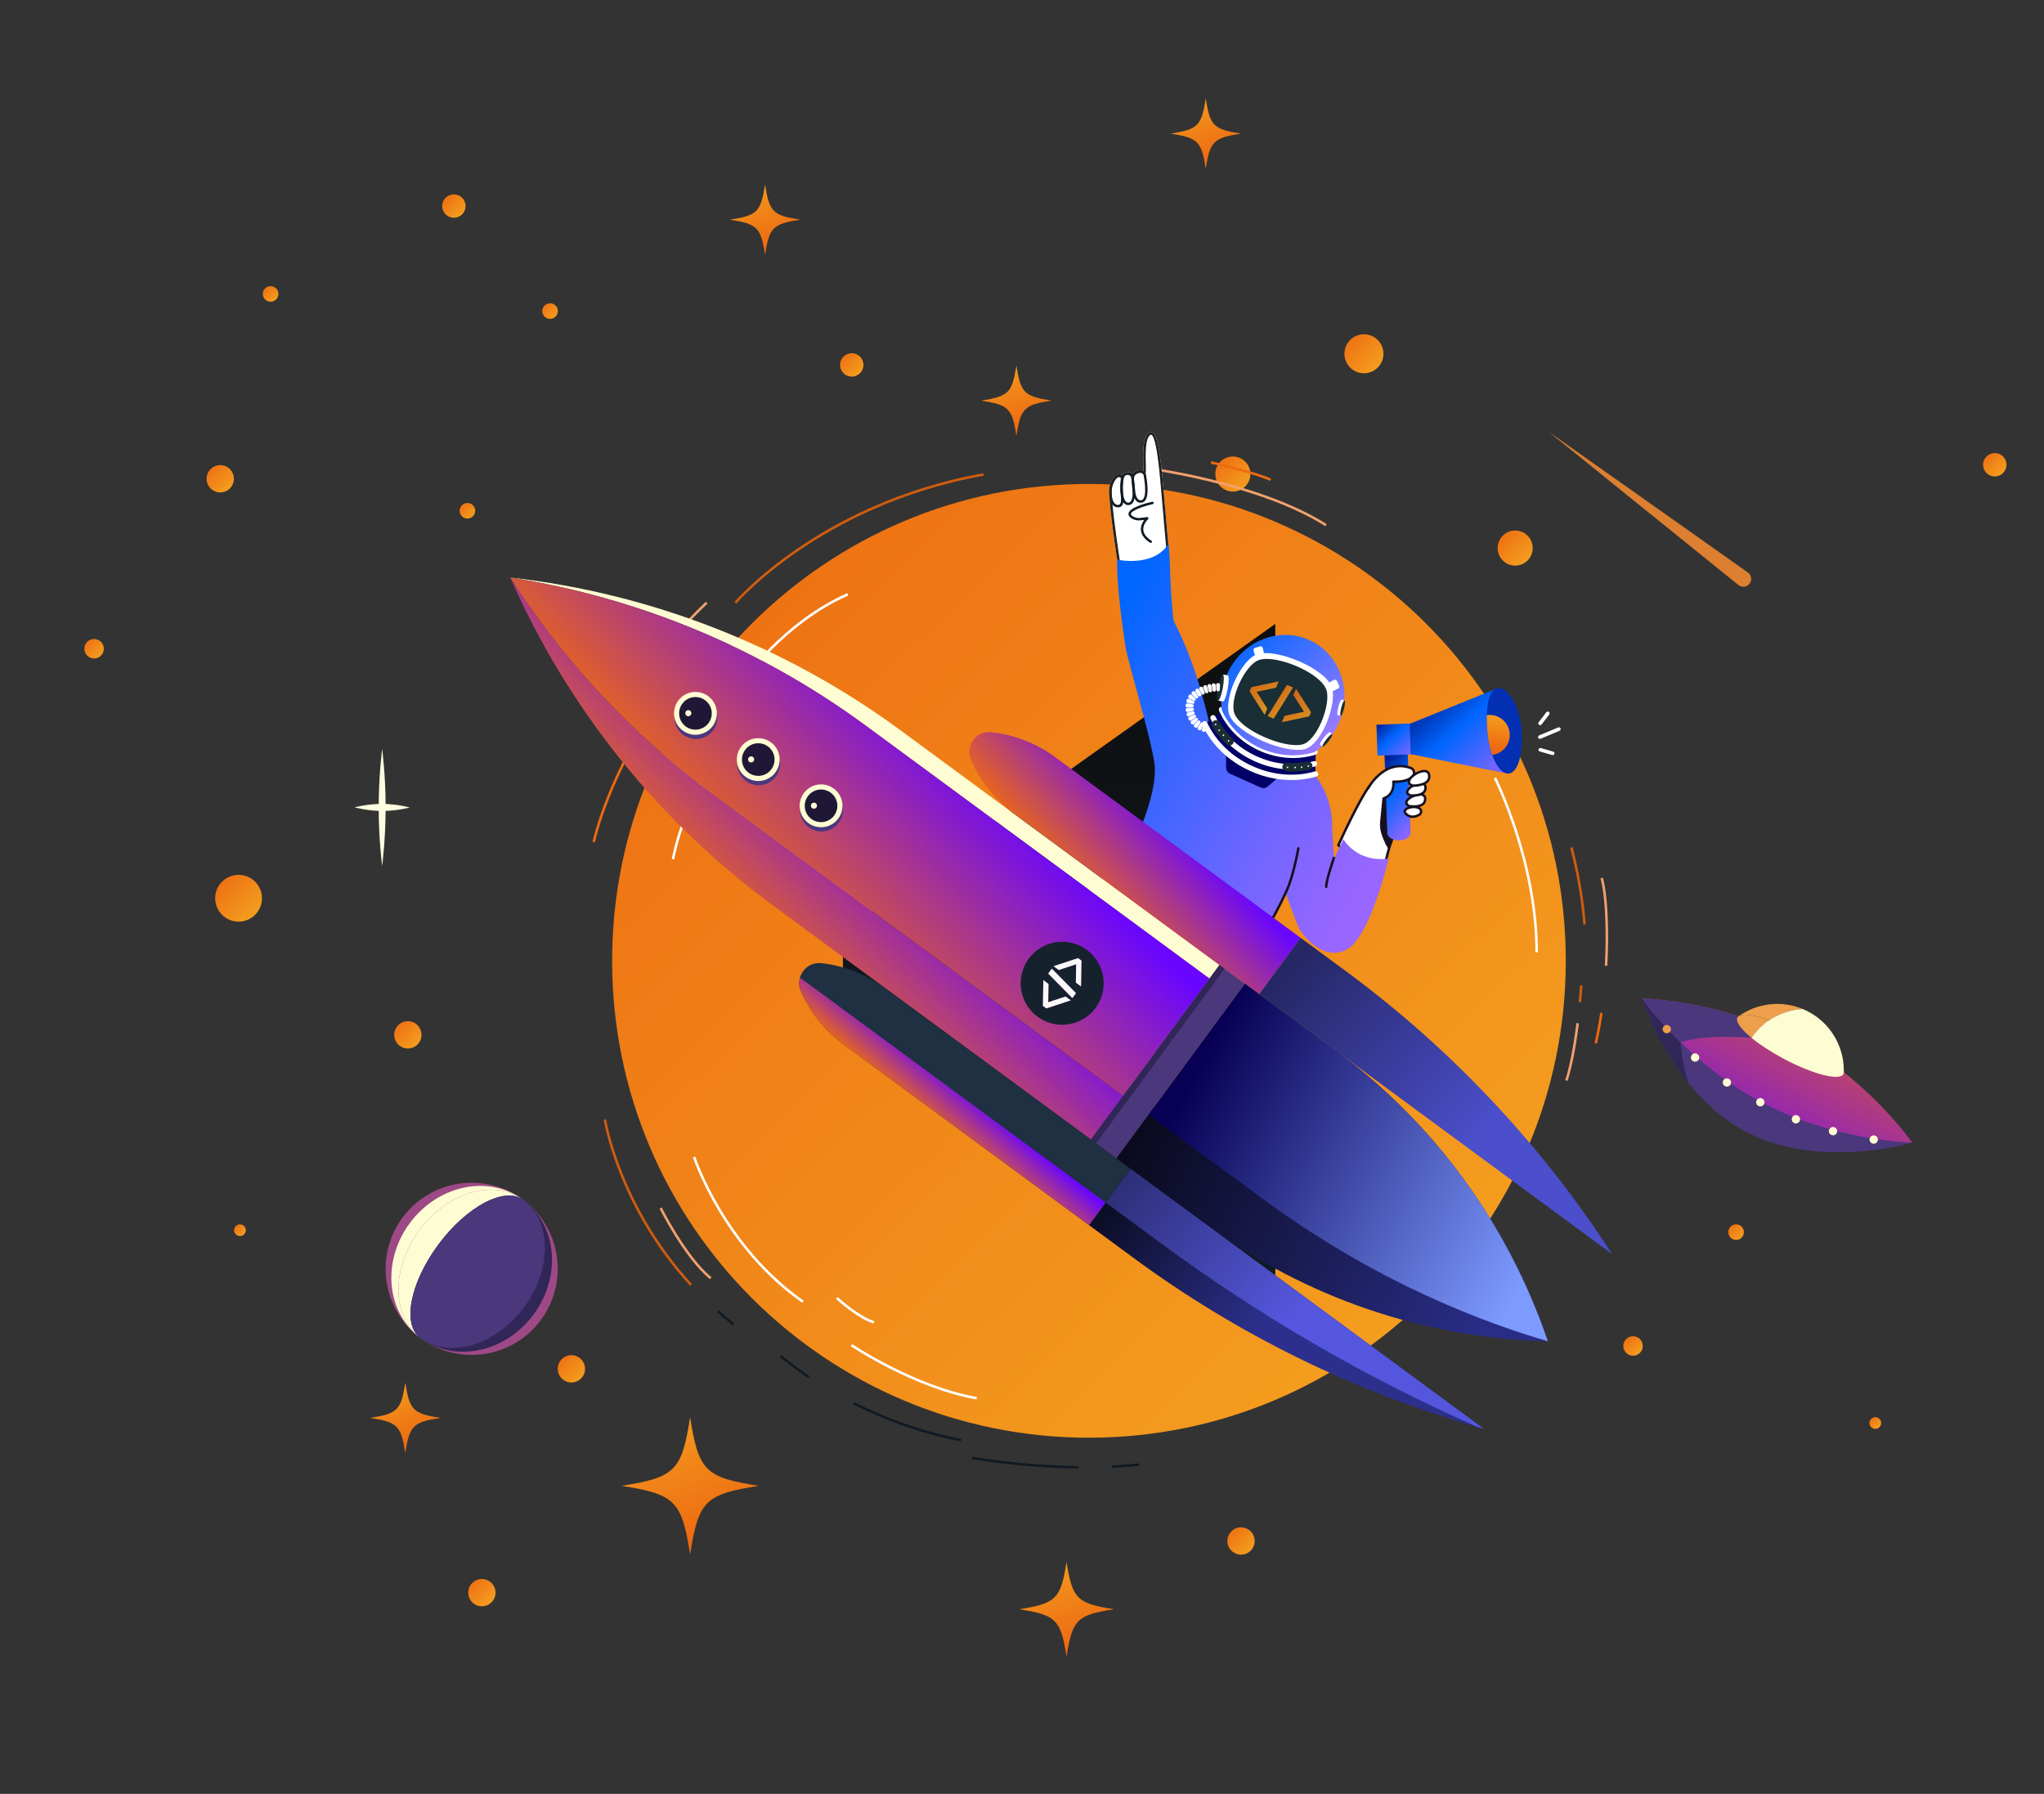 <svg width="490" height="430" viewBox="0 0 490 430" fill="none" xmlns="http://www.w3.org/2000/svg">
<rect x="0" y="0" width="490" height="430" fill="#333333" stroke="none"/>
<g clip-path="url(#clip0_5164_9980)">
<path d="M181.905 356.159C169.054 354.162 167.436 352.544 165.439 339.693C163.442 352.544 161.824 354.162 148.974 356.159C161.824 358.156 163.442 359.774 165.439 372.624C167.436 359.774 169.054 358.156 181.905 356.159Z" fill="url(#paint0_linear_5164_9980)"/>
<path d="M267.055 385.734C258.175 384.356 257.056 383.238 255.678 374.357C254.3 383.238 253.181 384.356 244.301 385.734C253.181 387.113 254.3 388.231 255.678 397.112C257.056 388.231 258.175 387.113 267.055 385.734Z" fill="url(#paint1_linear_5164_9980)"/>
<path d="M305.276 167.56C292.112 165.514 290.453 163.859 288.406 150.691C286.359 163.855 284.704 165.514 271.536 167.56C284.7 169.607 286.359 171.262 288.406 184.43C290.453 171.266 292.108 169.607 305.276 167.56Z" fill="url(#paint2_linear_5164_9980)"/>
<path d="M297.485 32.024C290.903 31.001 290.074 30.171 289.05 23.589C288.027 30.171 287.197 31.001 280.615 32.024C287.197 33.048 288.027 33.877 289.05 40.459C290.074 33.877 290.903 33.048 297.485 32.024Z" fill="url(#paint3_linear_5164_9980)"/>
<path d="M252.092 96.025C245.51 95.001 244.68 94.172 243.657 87.59C242.633 94.172 241.804 95.001 235.222 96.025C241.804 97.048 242.633 97.877 243.657 104.46C244.68 97.877 245.51 97.048 252.092 96.025Z" fill="url(#paint4_linear_5164_9980)"/>
<path d="M191.842 52.656C185.26 51.633 184.43 50.803 183.407 44.221C182.383 50.803 181.554 51.633 174.972 52.656C181.554 53.68 182.383 54.509 183.407 61.091C184.43 54.509 185.26 53.68 191.842 52.656Z" fill="url(#paint5_linear_5164_9980)"/>
<path d="M105.594 339.875C99.011 338.852 98.182 338.022 97.159 331.44C96.135 338.022 95.306 338.852 88.724 339.875C95.306 340.899 96.135 341.728 97.159 348.31C98.182 341.728 99.011 340.899 105.594 339.875Z" fill="url(#paint6_linear_5164_9980)"/>
<path d="M228.949 173.223C230.499 173.223 231.755 171.967 231.755 170.417C231.755 168.867 230.499 167.611 228.949 167.611C227.399 167.611 226.143 168.867 226.143 170.417C226.143 171.967 227.399 173.223 228.949 173.223Z" fill="url(#paint7_linear_5164_9980)"/>
<path d="M199.154 210.445C199.154 211.993 197.9 213.251 196.348 213.251C194.797 213.251 193.542 211.997 193.542 210.445C193.542 208.894 194.797 207.639 196.348 207.639C197.9 207.639 199.154 208.894 199.154 210.445Z" fill="url(#paint8_linear_5164_9980)"/>
<path d="M62.8 215.31C62.8 218.409 60.291 220.918 57.192 220.918C54.093 220.918 51.584 218.409 51.584 215.31C51.584 212.211 54.093 209.702 57.192 209.702C60.291 209.702 62.8 212.211 62.8 215.31Z" fill="url(#paint9_linear_5164_9980)"/>
<path d="M478.201 114.21C479.75 114.21 481.007 112.953 481.007 111.404C481.007 109.854 479.75 108.597 478.201 108.597C476.651 108.597 475.395 109.854 475.395 111.404C475.395 112.953 476.651 114.21 478.201 114.21Z" fill="url(#paint10_linear_5164_9980)"/>
<path d="M118.791 381.757C118.791 383.565 117.326 385.03 115.519 385.03C113.711 385.03 112.246 383.565 112.246 381.757C112.246 379.95 113.711 378.485 115.519 378.485C117.326 378.485 118.791 379.95 118.791 381.757Z" fill="url(#paint11_linear_5164_9980)"/>
<path d="M329.558 216.634C329.558 218.181 328.303 219.44 326.751 219.44C325.2 219.44 323.945 218.185 323.945 216.634C323.945 215.082 325.2 213.828 326.751 213.828C328.303 213.828 329.558 215.082 329.558 216.634Z" fill="url(#paint12_linear_5164_9980)"/>
<path d="M393.819 322.633C393.819 323.924 392.771 324.968 391.483 324.968C390.196 324.968 389.147 323.92 389.147 322.633C389.147 321.345 390.196 320.297 391.483 320.297C392.771 320.297 393.819 321.345 393.819 322.633Z" fill="url(#paint13_linear_5164_9980)"/>
<path d="M57.526 296.281C58.301 296.281 58.929 295.653 58.929 294.878C58.929 294.103 58.301 293.475 57.526 293.475C56.751 293.475 56.123 294.103 56.123 294.878C56.123 295.653 56.751 296.281 57.526 296.281Z" fill="url(#paint14_linear_5164_9980)"/>
<path d="M56.065 114.76C56.065 116.568 54.599 118.032 52.792 118.032C50.984 118.032 49.52 116.568 49.52 114.76C49.52 112.953 50.984 111.488 52.792 111.488C54.599 111.488 56.065 112.953 56.065 114.76Z" fill="url(#paint15_linear_5164_9980)"/>
<path d="M206.996 87.47C206.996 89.017 205.742 90.276 204.19 90.276C202.638 90.276 201.384 89.021 201.384 87.47C201.384 85.918 202.638 84.663 204.19 84.663C205.742 84.663 206.996 85.918 206.996 87.47Z" fill="url(#paint16_linear_5164_9980)"/>
<path d="M140.25 328.111C140.25 329.918 138.785 331.383 136.978 331.383C135.17 331.383 133.705 329.918 133.705 328.111C133.705 326.303 135.17 324.838 136.978 324.838C138.785 324.838 140.25 326.303 140.25 328.111Z" fill="url(#paint17_linear_5164_9980)"/>
<path d="M295.55 117.833C297.872 117.833 299.755 115.95 299.755 113.628C299.755 111.306 297.872 109.423 295.55 109.423C293.227 109.423 291.345 111.306 291.345 113.628C291.345 115.95 293.227 117.833 295.55 117.833Z" fill="url(#paint18_linear_5164_9980)"/>
<path d="M367.432 131.374C367.432 133.697 365.55 135.579 363.227 135.579C360.903 135.579 359.021 133.697 359.021 131.374C359.021 129.05 360.903 127.168 363.227 127.168C365.55 127.168 367.432 129.05 367.432 131.374Z" fill="url(#paint19_linear_5164_9980)"/>
<path d="M113.922 122.434C113.922 123.465 113.085 124.303 112.053 124.303C111.021 124.303 110.184 123.465 110.184 122.434C110.184 121.402 111.021 120.564 112.053 120.564C113.085 120.564 113.922 121.402 113.922 122.434Z" fill="url(#paint20_linear_5164_9980)"/>
<path d="M66.739 70.459C66.739 71.491 65.901 72.328 64.869 72.328C63.838 72.328 63 71.491 63 70.459C63 69.427 63.838 68.59 64.869 68.59C65.901 68.59 66.739 69.427 66.739 70.459Z" fill="url(#paint21_linear_5164_9980)"/>
<path d="M416.19 297.213C417.222 297.213 418.059 296.376 418.059 295.344C418.059 294.312 417.222 293.475 416.19 293.475C415.157 293.475 414.32 294.312 414.32 295.344C414.32 296.376 415.157 297.213 416.19 297.213Z" fill="url(#paint22_linear_5164_9980)"/>
<path d="M101.046 248.052C101.046 249.859 99.581 251.324 97.773 251.324C95.966 251.324 94.501 249.859 94.501 248.052C94.501 246.244 95.966 244.779 97.773 244.779C99.581 244.779 101.046 246.244 101.046 248.052Z" fill="url(#paint23_linear_5164_9980)"/>
<path d="M24.892 155.503C24.892 156.794 23.844 157.839 22.556 157.839C21.269 157.839 20.221 156.79 20.221 155.503C20.221 154.215 21.269 153.167 22.556 153.167C23.844 153.167 24.892 154.215 24.892 155.503Z" fill="url(#paint24_linear_5164_9980)"/>
<path d="M300.778 369.376C300.778 371.184 299.313 372.649 297.506 372.649C295.698 372.649 294.233 371.184 294.233 369.376C294.233 367.569 295.698 366.104 297.506 366.104C299.313 366.104 300.778 367.569 300.778 369.376Z" fill="url(#paint25_linear_5164_9980)"/>
<path d="M331.646 84.8C331.646 87.379 329.554 89.475 326.97 89.475C324.387 89.475 322.295 87.383 322.295 84.8C322.295 82.216 324.387 80.124 326.97 80.124C329.554 80.124 331.646 82.216 331.646 84.8Z" fill="url(#paint26_linear_5164_9980)"/>
<path d="M111.612 49.396C111.612 50.943 110.358 52.202 108.806 52.202C107.255 52.202 106 50.947 106 49.396C106 47.844 107.255 46.59 108.806 46.59C110.358 46.59 111.612 47.844 111.612 49.396Z" fill="url(#paint27_linear_5164_9980)"/>
<path d="M131.861 76.433C132.893 76.433 133.73 75.596 133.73 74.564C133.73 73.531 132.893 72.695 131.861 72.695C130.828 72.695 129.991 73.531 129.991 74.564C129.991 75.596 130.828 76.433 131.861 76.433Z" fill="url(#paint28_linear_5164_9980)"/>
<path d="M450.964 341.096C450.964 341.872 450.337 342.5 449.561 342.5C448.785 342.5 448.158 341.872 448.158 341.096C448.158 340.321 448.785 339.693 449.561 339.693C450.337 339.693 450.964 340.321 450.964 341.096Z" fill="url(#paint29_linear_5164_9980)"/>
</g>
<g clip-path="url(#clip1_5164_9980)">
<path d="M416.785 140.262C415.955 139.634 371.226 103.465 371.226 103.465C371.226 103.465 418.226 136.629 419.055 137.254C419.885 137.88 420.051 139.064 419.423 139.894C418.796 140.724 417.615 140.889 416.785 140.262Z" fill="#DC7F31"/>
</g>
<mask id="mask0_5164_9980" style="mask-type:alpha" maskUnits="userSpaceOnUse" x="103" y="54" width="322" height="322">
<rect x="103.58" y="54.59" width="320.644" height="320.644" fill="#101A23"/>
</mask>
<g mask="url(#mask0_5164_9980)">
<path d="M261.05 344.621C324.181 344.621 375.359 293.444 375.359 230.313C375.359 167.182 324.181 116.005 261.05 116.005C197.92 116.005 146.742 167.182 146.742 230.313C146.742 293.444 197.92 344.621 261.05 344.621Z" fill="url(#paint30_linear_5164_9980)"/>
<path d="M161.622 206.009L161.025 205.906C161.056 205.73 164.199 188.207 176.35 174.768L176.798 175.174C164.765 188.482 161.652 205.836 161.622 206.009Z" fill="white"/>
<path d="M178.184 163.66L177.685 163.321C177.781 163.179 187.508 149.071 203.111 142.189L203.356 142.743C187.916 149.553 178.281 163.521 178.184 163.66Z" fill="white"/>
<path d="M368.684 228.244H368.078C368.078 206.511 358.216 186.814 358.116 186.617L358.655 186.345C358.755 186.542 368.684 206.363 368.684 228.244Z" fill="white"/>
<path d="M142.624 201.891L142.03 201.764C142.067 201.588 145.891 184.156 159.293 166.539L159.775 166.905C146.454 184.416 142.66 201.719 142.624 201.891Z" fill="#ED6A11"/>
<path d="M161.556 153.173L161.093 152.786C161.129 152.744 164.681 148.51 169.211 144.235L169.626 144.674C165.12 148.925 161.589 153.131 161.556 153.173Z" fill="#F1A16D"/>
<path d="M176.532 144.651L176.071 144.257C176.123 144.196 181.313 138.201 191.217 131.442C200.353 125.208 215.487 117.026 235.717 113.438L235.823 114.034C215.699 117.604 200.644 125.744 191.56 131.942C181.719 138.655 176.58 144.59 176.532 144.651Z" fill="#D05D0F"/>
<path d="M379.558 221.599C378.956 214.044 377.514 207.431 376.412 203.213L377 203.058C378.108 207.301 379.558 213.95 380.164 221.551L379.558 221.599Z" fill="#D05D0F"/>
<path d="M382.842 250.154L382.252 250.018C382.773 247.765 383.227 245.321 383.602 242.756L384.202 242.844C383.823 245.424 383.363 247.883 382.842 250.154Z" fill="#ED6A11"/>
<path d="M385.322 231.51L384.717 231.477C385.192 222.756 384.771 214.347 383.666 210.553L384.247 210.384C385.371 214.238 385.801 222.729 385.322 231.51Z" fill="#F1A16D"/>
<path d="M375.794 259.097L375.219 258.912C376.282 255.606 377.184 251.003 377.902 245.241L378.501 245.316C377.78 251.115 376.869 255.751 375.794 259.097Z" fill="#F1A16D"/>
<path d="M379.046 240.256L378.443 240.202C378.664 237.804 378.761 236.211 378.761 236.193L379.367 236.229C379.364 236.244 379.267 237.852 379.046 240.256Z" fill="#D05D0F"/>
<path d="M317.729 126.144C301.859 116.042 275.279 112.572 275.013 112.539L275.088 111.939C275.155 111.948 281.886 112.814 290.501 114.925C298.459 116.875 309.696 120.315 318.056 125.635L317.729 126.144Z" fill="#F1A16D"/>
<path d="M304.49 115.27C300.233 113.393 290.34 111.161 290.24 111.14L290.373 110.549C290.473 110.571 300.424 112.814 304.735 114.719L304.49 115.27Z" fill="#ED6A11"/>
<path d="M175.66 317.698C174.376 316.683 173.107 315.621 171.89 314.543L172.292 314.088C173.504 315.16 174.763 316.217 176.038 317.222L175.66 317.698Z" fill="#101A23"/>
<path d="M165.428 308.191C148.074 289.266 144.749 268.615 144.716 268.409L145.315 268.318C145.346 268.524 148.649 289 165.873 307.782L165.428 308.191Z" fill="#D05D0F"/>
<path d="M170.184 306.625C163.971 301.501 158.163 289.81 158.105 289.692L158.647 289.426C158.705 289.541 164.458 301.117 170.569 306.159L170.184 306.625Z" fill="#F1A16D"/>
<path d="M230.371 345.507C221.538 343.817 212.811 340.813 204.433 336.577L204.705 336.035C213.035 340.244 221.708 343.23 230.486 344.91L230.371 345.507Z" fill="#101A23"/>
<path d="M193.732 330.336C189.389 327.429 186.958 325.273 186.934 325.252L187.336 324.801C187.361 324.822 189.765 326.954 194.068 329.833L193.732 330.336Z" fill="#101A23"/>
<path d="M266.534 351.869L266.504 351.263C268.745 351.154 270.937 350.985 273.017 350.761L273.084 351.363C270.991 351.59 268.787 351.76 266.534 351.869Z" fill="#101A23"/>
<path d="M258.573 352.006C244.711 351.855 233.096 349.778 232.978 349.757L233.087 349.16C233.202 349.181 244.772 351.252 258.58 351.401L258.573 352.006Z" fill="#101A23"/>
<path d="M192.319 312.279C173.218 298.886 166.181 277.641 166.111 277.429L166.687 277.242C166.756 277.454 173.736 298.51 192.667 311.782L192.319 312.279Z" fill="white"/>
<path d="M234.082 335.452C219.09 332.817 204.08 322.782 203.932 322.679L204.271 322.177C204.419 322.277 219.326 332.242 234.188 334.852L234.082 335.452Z" fill="white"/>
<path d="M209.42 317.251C205.429 316 200.611 311.534 200.408 311.346L200.82 310.904C200.868 310.949 205.741 315.464 209.598 316.675L209.42 317.251Z" fill="white"/>
<g style="mix-blend-mode:difference">
<path d="M305.723 181.311V149.547L246.539 191.592L202.074 223.202V244.071L246.539 275.681L305.723 317.726V286.116L291.157 275.681L232.126 233.637L291.157 191.592L305.723 181.311Z" fill="url(#paint31_linear_5164_9980)"/>
</g>
</g>
<g clip-path="url(#clip2_5164_9980)">
<path d="M113.07 324.77C124.465 324.77 133.702 315.533 133.702 304.138C133.702 292.743 124.465 283.506 113.07 283.506C101.675 283.506 92.438 292.743 92.438 304.138C92.438 315.533 101.675 324.77 113.07 324.77Z" fill="#9D4985"/>
<path d="M98.302 293.098C105.128 283.967 117.271 281.519 125.425 287.616C118.535 282.464 107.419 285.681 100.593 294.809C93.771 303.933 93.825 315.512 100.716 320.664C92.561 314.568 91.48 302.222 98.302 293.098Z" fill="#FEFCD2"/>
<path d="M125.425 287.616C133.579 293.712 134.663 306.051 127.837 315.182C121.015 324.306 108.868 326.761 100.715 320.665C93.825 315.513 118.535 282.464 125.425 287.616Z" fill="#302657"/>
<path d="M100.592 294.81C107.418 285.681 118.534 282.464 125.425 287.616C121.058 284.351 111.991 289.101 105.164 298.23C98.342 307.354 96.346 317.398 100.713 320.665C93.822 315.513 93.768 303.934 100.59 294.81H100.592Z" fill="#FEFCD2"/>
<path d="M105.164 298.231C111.991 289.1 121.056 284.35 125.425 287.617C132.315 292.769 132.375 304.341 125.548 313.472C118.726 322.596 107.606 325.818 100.715 320.666C96.348 317.401 98.345 307.355 105.167 298.231H105.164Z" fill="#4B377C"/>
<path d="M120.974 310.047C127.796 300.921 129.788 290.876 125.422 287.612C121.056 284.349 111.986 289.101 105.163 298.228C98.34 307.355 96.349 317.399 100.715 320.663C105.081 323.927 114.151 319.174 120.974 310.047Z" fill="#4B377C"/>
</g>
<g clip-path="url(#clip3_5164_9980)">
<path d="M416.748 243.629C421.125 240.488 426.948 239.698 432.148 241.858C429.287 242.02 426.508 242.955 424.129 244.57C420.512 243.258 417.695 242.851 416.751 243.628L416.748 243.629Z" fill="#ED9F4B"/>
<path d="M426.939 272.56C424.117 272.719 421.211 272.13 418.523 270.695C410.748 266.544 407.805 256.874 411.955 249.096C413.154 246.849 414.803 245.005 416.748 243.624C416.643 243.705 416.568 243.801 416.511 243.906C415.997 244.866 417.357 246.69 419.887 248.767C419.543 249.249 419.238 249.754 418.956 250.279C414.801 258.064 417.742 267.738 425.527 271.893C425.988 272.138 426.459 272.365 426.935 272.557L426.939 272.56Z" fill="#FEFCD2"/>
<path d="M440.128 264.136C437.406 269.233 432.317 272.254 426.938 272.561C426.461 272.369 425.991 272.142 425.529 271.897C417.744 267.742 414.804 258.071 418.958 250.283C421.677 245.187 426.768 242.165 432.148 241.858C432.624 242.05 433.095 242.277 433.557 242.522C441.341 246.677 444.282 256.348 440.128 264.136Z" fill="#FEFCD2"/>
<path d="M458.396 273.881C458.396 273.881 444.994 277.917 430.712 275.35C426.551 274.597 422.308 273.282 418.283 271.136C412.746 268.181 408.281 263.998 404.764 259.631C396.968 249.956 393.687 239.35 393.687 239.35C393.687 239.35 395.227 239.813 397.718 240.651C403.54 242.611 415.149 246.883 427.638 253.548C445.443 263.046 458.396 273.881 458.396 273.881Z" fill="#4B377C"/>
<path d="M402.88 249.855C402.88 249.855 403.008 253.983 404.766 259.631C396.968 249.957 393.687 239.351 393.687 239.351C393.687 239.351 395.227 239.814 397.717 240.652C400.599 245.074 402.88 249.858 402.88 249.858L402.88 249.855Z" fill="#302657"/>
<path d="M458.396 273.881C458.396 273.881 439.921 273.628 422.045 264.09C414.117 259.858 407.628 254.496 402.88 249.854C396.925 244.051 393.687 239.35 393.687 239.35C393.687 239.35 405.984 239.511 420.208 244.746C423.425 245.932 426.738 247.368 430.032 249.126C447.908 258.664 458.396 273.881 458.396 273.881Z" fill="url(#paint32_linear_5164_9980)"/>
<path d="M419.887 248.768C419.887 248.768 408.527 247.775 402.881 249.855C396.925 244.052 393.688 239.35 393.688 239.35C393.688 239.35 405.984 239.512 420.209 244.747C420.151 246.702 419.887 248.768 419.887 248.768Z" fill="#4B377C"/>
<path d="M424.126 244.57C422.487 245.656 421.042 247.068 419.887 248.772C417.357 246.694 415.998 244.873 416.511 243.91C416.568 243.805 416.643 243.709 416.748 243.628C417.693 242.851 420.511 243.255 424.126 244.57Z" fill="#ED9F4B"/>
<path d="M441.903 257.46C440.997 259.157 434.577 257.507 427.56 253.765C424.507 252.136 421.842 250.38 419.888 248.771C421.044 247.071 422.488 245.656 424.127 244.57C426.175 245.307 428.476 246.336 430.846 247.601C437.864 251.347 442.814 255.752 441.9 257.46L441.903 257.46Z" fill="#FEFCD2"/>
<path d="M400.454 247.153C400.195 247.64 399.591 247.823 399.105 247.564C398.619 247.306 398.435 246.702 398.694 246.216C398.952 245.729 399.556 245.545 400.043 245.804C400.529 246.063 400.713 246.667 400.454 247.153Z" fill="#ED9F4B"/>
<path d="M407.236 253.964C406.977 254.45 406.374 254.634 405.887 254.375C405.401 254.117 405.217 253.513 405.476 253.026C405.735 252.54 406.339 252.356 406.825 252.615C407.311 252.874 407.495 253.478 407.236 253.964Z" fill="#FEFCD2"/>
<path d="M414.872 259.938C414.613 260.424 414.009 260.608 413.523 260.349C413.037 260.09 412.853 259.487 413.112 259C413.37 258.514 413.974 258.33 414.461 258.589C414.947 258.848 415.131 259.451 414.872 259.938Z" fill="#FEFCD2"/>
<path d="M431.405 268.759C431.146 269.246 430.543 269.429 430.056 269.171C429.57 268.912 429.386 268.308 429.645 267.822C429.904 267.335 430.508 267.152 430.994 267.41C431.48 267.669 431.664 268.273 431.405 268.759Z" fill="#FEFCD2"/>
<path d="M422.872 264.678C422.613 265.165 422.009 265.348 421.523 265.09C421.037 264.831 420.853 264.227 421.112 263.741C421.37 263.254 421.974 263.071 422.461 263.329C422.947 263.588 423.131 264.192 422.872 264.678Z" fill="#FEFCD2"/>
<path d="M440.303 271.609C440.044 272.095 439.44 272.279 438.954 272.02C438.467 271.762 438.284 271.158 438.542 270.671C438.801 270.185 439.405 270.001 439.891 270.26C440.378 270.519 440.561 271.123 440.303 271.609Z" fill="#FEFCD2"/>
<path d="M450.056 273.62C449.797 274.106 449.193 274.29 448.707 274.031C448.22 273.772 448.037 273.168 448.295 272.682C448.554 272.196 449.158 272.012 449.644 272.271C450.131 272.529 450.314 273.133 450.056 273.62Z" fill="#FEFCD2"/>
</g>
<g clip-path="url(#clip4_5164_9980)">
<path d="M92.444 193.542C92.444 201.293 91.612 207.574 91.612 207.574C91.612 207.574 90.78 201.293 90.78 193.542C90.78 185.792 91.614 179.51 91.614 179.51C91.614 179.51 92.446 185.792 92.446 193.542H92.444Z" fill="#FEFDE1"/>
<path d="M91.612 194.384C87.967 194.374 85.011 193.524 85.011 193.524C85.011 193.524 87.969 192.689 91.615 192.699C95.26 192.709 98.216 193.559 98.216 193.559C98.216 193.559 95.258 194.394 91.612 194.384Z" fill="#FEFDE1"/>
</g>
<path d="M280.594 140.86L279.465 142.82L268.158 136.309C267.494 132.057 266.146 123.081 265.939 118.76C265.885 118.278 265.893 117.918 265.894 117.881C265.899 117.785 265.906 117.69 265.915 117.596C265.913 117.592 265.914 117.59 265.914 117.587C265.921 117.089 265.958 116.721 266.035 116.517C266.054 116.456 266.103 116.307 266.178 116.109C266.423 115.247 266.821 114.559 267.337 114.131C267.384 114.093 267.43 114.057 267.478 114.024C267.482 114.02 267.485 114.017 267.488 114.015C267.627 113.908 267.775 113.826 267.931 113.78C267.946 113.776 267.961 113.772 267.975 113.769C268.177 113.702 268.381 113.681 268.574 113.708C268.708 113.728 268.821 113.753 268.913 113.796C269.072 113.652 269.249 113.527 269.44 113.427C269.745 113.262 270.088 113.184 270.434 113.2C270.78 113.218 271.114 113.33 271.402 113.522C271.773 113.233 272.659 112.628 273.455 112.702C273.577 112.713 273.695 112.739 273.805 112.785C273.806 112.785 273.808 112.785 273.81 112.786C273.901 112.806 273.981 112.832 274.049 112.866C274.071 112.877 274.093 112.889 274.115 112.902C274.13 112.492 274.111 111.838 274.091 111.237C274.015 108.49 273.911 104.728 275.422 103.769C275.545 103.68 275.687 103.627 275.838 103.614C275.987 103.601 276.138 103.63 276.273 103.695C277.772 104.436 278.345 110.382 279.303 121.704C279.554 124.705 279.822 127.805 280.128 131.01L280.594 140.86Z" fill="white"/>
<path d="M271.981 119.464C272.085 118.956 272.117 118.368 272.105 117.77C272.09 116.814 271.965 115.834 271.854 115.107C271.807 114.807 271.762 114.551 271.73 114.358C271.714 114.261 271.687 114.167 271.649 114.076C271.611 113.984 271.562 113.898 271.503 113.82C271.499 113.814 271.496 113.81 271.492 113.804C271.374 113.652 271.227 113.528 271.055 113.443C270.511 113.175 270.007 113.161 269.599 113.401C269.397 113.518 269.227 113.689 269.087 113.919C268.958 114.127 268.855 114.384 268.776 114.689C268.742 114.82 268.713 114.961 268.689 115.111C268.643 115.383 268.612 115.685 268.597 116.017C268.592 116.088 268.557 116.607 268.578 117.283C268.58 117.341 268.581 117.399 268.584 117.456C268.585 117.507 268.587 117.56 268.591 117.613C268.592 117.62 268.593 117.628 268.592 117.635C268.606 117.889 268.628 118.157 268.664 118.425C268.756 119.147 268.936 119.88 269.274 120.388C269.349 120.501 269.432 120.601 269.523 120.689C269.606 120.771 269.701 120.844 269.804 120.903C270.056 121.048 270.35 121.105 270.639 121.065C270.82 121.047 270.995 120.989 271.151 120.896C271.308 120.805 271.444 120.682 271.549 120.532C271.755 120.259 271.893 119.889 271.981 119.464ZM271.079 120.176C271.021 120.261 270.946 120.33 270.858 120.382C270.77 120.436 270.67 120.468 270.569 120.478C270.453 120.496 270.334 120.484 270.222 120.449C270.111 120.41 270.009 120.346 269.929 120.262C269.525 119.875 269.321 119.055 269.227 118.22C269.226 118.219 269.227 118.218 269.227 118.218C269.226 118.212 269.225 118.208 269.225 118.202C269.202 117.997 269.184 117.789 269.173 117.587C269.174 117.583 269.173 117.578 269.173 117.574C269.171 117.528 269.168 117.483 269.166 117.437C269.166 117.432 269.165 117.426 269.165 117.42C269.141 116.863 269.156 116.359 269.18 116.047C269.195 115.708 269.226 115.421 269.268 115.177C269.407 114.362 269.666 114.034 269.889 113.902C270.179 113.729 270.541 113.84 270.794 113.965L270.829 113.985C270.913 114.033 270.985 114.1 271.041 114.181C271.097 114.262 271.135 114.352 271.152 114.447C271.198 114.717 271.24 114.978 271.277 115.231C271.277 115.234 271.278 115.237 271.279 115.241C271.431 116.252 271.512 117.123 271.524 117.847C271.543 118.978 271.394 119.757 271.079 120.176Z" fill="#101A23"/>
<path d="M274.724 113.781C274.706 113.672 274.674 113.566 274.628 113.465C274.592 113.387 274.549 113.312 274.497 113.243C274.395 113.103 274.263 112.988 274.115 112.902C274.093 112.89 274.072 112.877 274.049 112.866C273.981 112.832 273.901 112.806 273.81 112.786C273.809 112.785 273.807 112.786 273.805 112.785C273.154 112.646 272.008 112.883 271.492 113.804L271.476 113.831C271.421 113.936 271.375 114.053 271.342 114.187C271.269 114.468 271.248 114.815 271.278 115.231C271.277 115.234 271.278 115.237 271.279 115.241C271.287 115.373 271.302 115.513 271.322 115.659C271.348 115.863 271.361 116.066 271.374 116.283C271.381 116.386 271.387 116.491 271.396 116.594L271.401 116.658C271.425 116.983 271.458 117.404 271.524 117.847C271.607 118.399 271.741 118.986 271.981 119.464C272.118 119.742 272.29 119.983 272.507 120.162C272.572 120.216 272.643 120.266 272.717 120.308C272.994 120.468 273.316 120.531 273.634 120.488C273.815 120.47 273.988 120.412 274.145 120.321C274.303 120.228 274.438 120.105 274.543 119.957C275.552 118.617 274.929 114.977 274.724 113.781ZM274.08 119.601C274.021 119.685 273.946 119.755 273.858 119.809C273.769 119.86 273.671 119.893 273.57 119.903C273.448 119.921 273.325 119.914 273.207 119.881C273.088 119.848 272.98 119.79 272.885 119.711C272.437 119.341 272.221 118.527 272.106 117.77C272.04 117.33 272.006 116.91 271.982 116.609L271.979 116.546L271.957 116.247C271.943 116.031 271.929 115.806 271.898 115.581C271.876 115.405 271.861 115.247 271.854 115.107C271.823 114.557 271.901 114.261 271.989 114.108C272.346 113.447 273.19 113.27 273.62 113.338C273.686 113.347 273.743 113.364 273.787 113.385L273.822 113.405C273.907 113.454 273.982 113.521 274.039 113.602C274.068 113.644 274.093 113.689 274.113 113.736C274.13 113.78 274.143 113.826 274.152 113.874C274.672 116.916 274.648 118.845 274.08 119.601Z" fill="#101A23"/>
<path d="M268.584 117.456C268.584 117.49 268.585 117.523 268.586 117.558C268.588 117.577 268.589 117.593 268.591 117.612C268.587 117.56 268.585 117.507 268.584 117.456ZM269.274 120.388C269.366 119.771 269.295 118.99 269.227 118.22C269.226 118.219 269.226 118.217 269.226 118.217C269.226 118.212 269.225 118.208 269.225 118.202C269.208 117.997 269.189 117.792 269.173 117.587C269.173 117.583 269.173 117.578 269.173 117.574C269.171 117.553 269.17 117.533 269.168 117.512C269.168 117.487 269.166 117.462 269.166 117.437C269.165 117.431 269.165 117.426 269.165 117.42C269.148 116.85 269.17 116.279 269.228 115.71C269.242 115.52 269.256 115.34 269.267 115.177C269.29 114.826 269.296 114.543 269.263 114.349C269.259 114.324 269.254 114.299 269.249 114.277C269.214 114.115 269.161 114.001 269.086 113.919C269.038 113.866 268.98 113.826 268.913 113.796C268.821 113.753 268.708 113.728 268.574 113.708C268.381 113.681 268.176 113.702 267.974 113.769C267.811 113.822 267.648 113.906 267.488 114.015C267.485 114.017 267.481 114.02 267.478 114.024C267.43 114.057 267.384 114.093 267.337 114.131C266.821 114.56 266.423 115.247 266.178 116.11C266.047 116.557 265.959 117.054 265.914 117.587C265.913 117.59 265.912 117.591 265.914 117.596C265.905 117.69 265.899 117.785 265.894 117.881C265.893 117.918 265.885 118.278 265.939 118.76C266.012 119.435 266.201 120.348 266.684 120.953C266.747 121.035 266.815 121.108 266.889 121.175C266.979 121.259 267.078 121.333 267.186 121.395C267.497 121.572 267.857 121.643 268.213 121.596C268.889 121.521 269.175 121.048 269.274 120.388ZM268.152 121.013C267.996 121.037 267.839 121.026 267.689 120.981C267.539 120.933 267.401 120.854 267.286 120.748C266.74 120.251 266.562 119.225 266.505 118.549C266.505 118.545 266.504 118.541 266.504 118.538C266.474 118.186 266.478 117.931 266.477 117.901C266.479 117.867 266.481 117.835 266.483 117.803C266.514 117.25 266.591 116.783 266.696 116.392C266.983 115.298 267.466 114.782 267.712 114.586C267.724 114.575 267.737 114.563 267.751 114.553C267.753 114.55 267.755 114.546 267.759 114.545C267.853 114.464 267.959 114.401 268.075 114.359C268.125 114.341 268.175 114.325 268.225 114.316C268.317 114.295 268.407 114.288 268.498 114.292C268.618 114.305 268.653 114.316 268.653 114.316C268.671 114.359 268.682 114.403 268.688 114.449C268.69 114.495 268.691 114.541 268.691 114.586C268.699 114.761 268.697 114.936 268.689 115.111C268.682 115.298 268.667 115.483 268.645 115.668C268.591 116.204 268.568 116.744 268.577 117.283C268.58 117.34 268.581 117.398 268.584 117.456C268.584 117.49 268.585 117.523 268.586 117.558C268.588 117.577 268.589 117.593 268.591 117.612C268.591 117.62 268.592 117.628 268.592 117.635C268.61 117.844 268.629 118.057 268.649 118.266C268.654 118.319 268.659 118.372 268.663 118.425C268.801 119.943 268.818 120.939 268.152 121.013Z" fill="#101A23"/>
<path d="M275.715 130.093L275.704 130.087C274.34 129.213 273.598 128.202 273.505 127.076C273.424 126.049 273.897 125.168 274.305 124.619L273.464 124.725C272.696 124.826 271.915 124.657 271.256 124.249C270.7 123.892 270.456 123.489 270.534 123.051C270.802 121.54 275.325 120.464 276.229 120.265C276.305 120.247 276.384 120.263 276.449 120.305C276.515 120.348 276.561 120.414 276.577 120.49C276.592 120.566 276.579 120.646 276.536 120.711C276.493 120.776 276.427 120.822 276.351 120.838C274.262 121.3 271.251 122.326 271.104 123.157C271.063 123.386 271.333 123.612 271.567 123.759C272.11 124.097 272.755 124.235 273.389 124.148L274.989 123.946C275.051 123.939 275.113 123.949 275.167 123.98C275.221 124.011 275.264 124.058 275.291 124.115C275.317 124.171 275.324 124.234 275.311 124.295C275.297 124.356 275.265 124.411 275.22 124.453C275.213 124.465 273.962 125.616 274.082 127.034C274.161 127.966 274.812 128.829 276.015 129.597C276.082 129.638 276.129 129.702 276.147 129.777C276.165 129.852 276.153 129.932 276.114 129.997C276.073 130.064 276.008 130.111 275.933 130.129C275.859 130.147 275.779 130.135 275.712 130.095L275.715 130.091L275.715 130.093Z" fill="#101A23"/>
<path d="M280.594 140.86L280.128 131.011C279.822 127.806 279.554 124.705 279.303 121.704C278.345 110.382 277.772 104.437 276.273 103.696C276.138 103.63 275.988 103.601 275.838 103.614C275.687 103.628 275.545 103.681 275.422 103.77C273.911 104.728 274.015 108.49 274.091 111.237C274.111 111.838 274.13 112.492 274.115 112.902C274.114 112.919 274.113 112.937 274.112 112.954C274.019 112.885 273.917 112.828 273.81 112.786C273.808 112.785 273.806 112.786 273.805 112.785C273.695 112.739 273.577 112.713 273.456 112.702C272.659 112.628 271.774 113.233 271.402 113.523C271.114 113.33 270.78 113.218 270.434 113.201C270.088 113.184 269.745 113.262 269.44 113.427C269.249 113.528 269.072 113.652 268.913 113.796C268.873 113.832 268.834 113.869 268.796 113.906C268.669 113.824 268.526 113.77 268.376 113.749C268.243 113.728 268.107 113.736 267.975 113.769C267.961 113.772 267.946 113.776 267.931 113.78C267.775 113.826 267.627 113.908 267.488 114.015C267.485 114.017 267.482 114.02 267.478 114.024C266.85 114.515 266.398 115.527 266.178 116.11C266.104 116.307 266.054 116.457 266.035 116.518C265.958 116.722 265.921 117.09 265.914 117.587C265.913 117.59 265.912 117.591 265.915 117.596C265.91 117.929 265.918 118.32 265.94 118.76C266.146 123.081 267.494 132.057 268.158 136.309C268.321 137.355 268.445 138.114 268.498 138.448L269.952 144.211L280.715 143.416L280.594 140.86ZM269.073 138.343C268.986 137.808 268.897 137.254 268.807 136.683C267.99 131.522 267.08 125.124 266.685 120.953C266.597 120.03 266.535 119.217 266.505 118.549C266.505 118.545 266.504 118.541 266.504 118.538C266.492 118.268 266.484 118.023 266.483 117.803C266.481 117.27 266.511 116.894 266.582 116.712L266.591 116.696C266.62 116.602 266.656 116.5 266.696 116.392C266.931 115.751 267.328 114.945 267.752 114.553C267.753 114.55 267.755 114.546 267.76 114.545C267.871 114.442 267.983 114.369 268.096 114.335C268.132 114.325 268.176 114.316 268.226 114.316C268.323 114.316 268.447 114.35 268.599 114.473L268.692 114.586L268.776 114.689L268.845 114.772L269.067 114.474C269.124 114.404 269.183 114.338 269.249 114.277C269.386 114.145 269.541 114.032 269.71 113.94C270.22 113.677 270.736 113.737 271.253 114.119L271.342 114.186L271.44 114.259L271.618 114.103C271.628 114.094 271.638 114.086 271.649 114.076C271.961 113.816 272.793 113.226 273.407 113.285C273.481 113.291 273.552 113.309 273.62 113.337C273.643 113.347 273.664 113.357 273.685 113.37C273.769 113.418 273.845 113.483 273.902 113.561C273.974 113.652 274.046 113.708 274.112 113.736C274.222 113.786 274.317 113.771 274.377 113.75C274.498 113.706 274.578 113.627 274.628 113.465C274.729 113.146 274.717 112.511 274.683 111.226C274.618 108.915 274.511 105.049 275.746 104.261C275.886 104.171 275.968 104.187 276.025 104.219C276.398 104.405 276.967 105.482 277.531 109.559C277.968 112.711 278.323 116.902 278.733 121.755C278.986 124.756 279.252 127.853 279.559 131.054L280.063 141.783L280.114 142.876L270.397 143.595L269.073 138.343Z" fill="#202020"/>
<path d="M320.844 202.58C320.844 202.58 328.674 209.471 331.965 207.64C331.965 207.64 333.202 200.844 335.236 198.299C337.269 195.753 335.934 189.134 335.934 189.134L328.2 188.56C328.2 188.56 326.126 191.081 320.844 202.58Z" fill="white"/>
<path d="M325.86 206.556C323.189 205.018 320.823 202.953 320.646 202.797L320.483 202.655L320.575 202.458C325.811 191.054 327.884 188.485 327.969 188.381L328.064 188.267L336.167 188.868L336.211 189.084C336.267 189.361 337.558 195.857 335.46 198.479C333.495 200.938 332.26 207.624 332.248 207.691L332.224 207.827L332.103 207.893C330.547 208.765 328.099 207.846 325.861 206.557L325.86 206.556ZM321.195 202.501C322.312 203.448 328.814 208.805 331.702 207.439C331.896 206.422 333.09 200.509 335.007 198.109C336.733 195.95 335.889 190.551 335.682 189.41L328.327 188.871C327.891 189.477 325.738 192.641 321.2 202.502L321.195 202.499L321.195 202.501Z" fill="#171020"/>
<path d="M331.55 189.832L333.29 191.58L333.838 200.259L332.905 203.629L332.157 202.357C331.267 200.29 330.645 199.006 330.862 196.807L331.551 189.831L331.55 189.832Z" fill="#171020"/>
<path d="M337.858 199.606C337.858 199.562 337.17 180.556 337.17 180.556L332.173 180.736L332.87 199.661C332.909 200.498 334.021 201.165 335.365 201.165C336.741 201.161 337.861 200.464 337.859 199.606L337.858 199.606Z" fill="url(#paint33_linear_5164_9980)"/>
<path d="M333.525 201.001C332.963 200.678 332.602 200.204 332.576 199.67L331.882 180.45L337.461 180.248L337.471 180.538C337.677 186.25 338.157 199.535 338.158 199.599C338.159 200.119 337.85 200.598 337.29 200.947C336.716 201.267 336.073 201.439 335.416 201.447C334.761 201.456 334.112 201.301 333.53 200.997L333.525 201.001ZM332.477 181.016L333.157 199.645C333.189 200.308 334.2 200.871 335.363 200.869C335.929 200.88 336.487 200.738 336.976 200.454C337.357 200.217 337.568 199.916 337.57 199.607C337.572 199.297 336.979 183.233 336.893 180.853L332.475 181.016L332.477 181.016Z" fill="url(#paint34_linear_5164_9980)"/>
<path d="M338.229 173.697L330.268 173.987L330.516 180.811L338.478 180.521L338.229 173.697Z" fill="url(#paint35_linear_5164_9980)"/>
<path d="M330.232 181.12L329.96 173.712L338.502 173.402L338.775 180.809L330.232 181.12ZM330.564 174.279L330.791 180.52L338.171 180.253L337.945 174.011L330.564 174.279Z" fill="url(#paint36_linear_5164_9980)"/>
<path d="M360.663 184.99L338.474 180.529L338.227 173.704L358.608 165.443L360.661 184.989L360.663 184.99Z" fill="url(#paint37_linear_5164_9980)"/>
<path d="M338.191 180.768L337.928 173.51L358.858 165.027L360.992 185.352L338.191 180.768ZM338.522 173.901L338.754 180.291L360.335 184.628L358.368 165.865L338.521 173.902L338.522 173.901Z" fill="url(#paint38_linear_5164_9980)"/>
<path d="M361.645 185.12C360.289 185.235 358.876 183.418 357.918 180.621C357.352 178.912 356.993 177.14 356.85 175.344C356.743 174.126 356.697 172.903 356.712 171.679C356.775 167.974 357.545 165.345 359.145 165.211C361.236 165.033 363.948 169.17 364.418 174.702C364.888 180.234 363.731 184.947 361.643 185.119L361.645 185.12Z" fill="#032FB2"/>
<path d="M360.49 185.128C359.423 184.513 358.41 182.969 357.648 180.723C357.076 178.991 356.713 177.195 356.567 175.376C356.459 174.148 356.413 172.915 356.428 171.682C356.501 167.469 357.458 165.07 359.128 164.929C360.286 164.83 361.569 165.83 362.649 167.677C363.758 169.571 364.493 172.06 364.716 174.686C364.95 177.425 364.794 180.022 364.281 181.998C363.737 184.109 362.807 185.322 361.676 185.417C361.26 185.447 360.846 185.346 360.49 185.128ZM360.176 165.773C359.877 165.583 359.525 165.49 359.173 165.506C357.879 165.616 357.068 167.928 357.004 171.689C356.989 172.903 357.035 174.115 357.141 175.324C357.282 177.096 357.635 178.844 358.194 180.531C359.119 183.248 360.465 184.935 361.618 184.836C362.473 184.764 363.235 183.675 363.709 181.85C364.207 179.934 364.356 177.404 364.129 174.728C363.911 172.188 363.208 169.788 362.142 167.967C361.522 166.907 360.833 166.148 360.177 165.77L360.176 165.773Z" fill="#032FB2"/>
<path d="M361.15 178.412C360.812 178.999 360.346 179.502 359.787 179.884C359.227 180.266 358.588 180.518 357.919 180.62C357.353 178.911 356.994 177.139 356.851 175.343C356.745 174.125 356.698 172.902 356.713 171.678C357.543 171.581 358.384 171.717 359.142 172.071C359.899 172.424 360.544 172.98 361.004 173.678C361.464 174.376 361.72 175.189 361.747 176.023C361.772 176.858 361.566 177.684 361.148 178.409L361.15 178.412Z" fill="url(#paint39_linear_5164_9980)"/>
<path d="M357.722 180.948L357.643 180.717C357.07 178.985 356.707 177.189 356.562 175.37C356.453 174.142 356.407 172.909 356.422 171.676L356.428 171.422L356.678 171.397C357.914 171.281 359.147 171.648 360.118 172.419C361.091 173.192 361.726 174.31 361.892 175.541C362.058 176.772 361.741 178.017 361.008 179.019C360.274 180.022 359.183 180.701 357.96 180.916L357.721 180.949L357.722 180.948ZM357.002 171.947C356.994 172.998 357.041 174.132 357.143 175.322C357.277 177.01 357.605 178.678 358.116 180.291C359.151 180.064 360.063 179.456 360.67 178.589C361.277 177.721 361.538 176.657 361.397 175.608C361.257 174.557 360.727 173.598 359.912 172.921C359.099 172.244 358.059 171.896 357.002 171.949L357.002 171.947Z" fill="url(#paint40_linear_5164_9980)"/>
<path d="M328.033 189.186C328.033 189.186 331.525 181.968 338.007 183.944C338.2 184.001 338.377 184.107 338.52 184.248C338.663 184.39 338.769 184.564 338.829 184.757C338.888 184.949 338.9 185.154 338.863 185.352C338.825 185.549 338.74 185.735 338.613 185.892C338.018 186.632 336.737 187.371 333.994 187.4C333.994 187.4 334.576 190.413 331.819 191.507L328.034 189.187L328.033 189.186Z" fill="white"/>
<path d="M331.538 191.643C331.477 191.608 331.432 191.553 331.407 191.487C331.381 191.414 331.385 191.334 331.419 191.264C331.451 191.195 331.512 191.142 331.585 191.115C334.124 190.224 333.747 187.53 333.728 187.415C333.722 187.374 333.725 187.331 333.737 187.289C333.748 187.247 333.769 187.21 333.797 187.178C333.825 187.145 333.86 187.121 333.899 187.104C333.938 187.086 333.98 187.078 334.022 187.08C336.751 187.158 337.946 186.458 338.468 185.855C338.569 185.741 338.64 185.602 338.676 185.452C338.711 185.303 338.708 185.147 338.668 184.998C338.629 184.848 338.553 184.711 338.448 184.598C338.342 184.485 338.21 184.4 338.064 184.35C335.526 183.46 333.105 183.977 330.881 185.869C329.832 186.779 328.941 187.856 328.247 189.058C328.228 189.09 328.204 189.122 328.174 189.146C328.144 189.17 328.111 189.188 328.074 189.199C328.037 189.21 327.999 189.214 327.961 189.211C327.923 189.208 327.886 189.197 327.853 189.178C327.82 189.159 327.789 189.136 327.765 189.106C327.741 189.076 327.722 189.042 327.711 189.005C327.7 188.968 327.697 188.93 327.699 188.892C327.703 188.854 327.714 188.816 327.733 188.784C328.456 187.522 329.387 186.392 330.488 185.441C332.853 183.421 335.54 182.854 338.258 183.801C338.493 183.883 338.705 184.019 338.875 184.201C339.045 184.384 339.167 184.605 339.232 184.845C339.297 185.085 339.301 185.34 339.245 185.582C339.189 185.825 339.074 186.049 338.91 186.237C338.071 187.205 336.529 187.686 334.328 187.669C334.357 188.535 334.189 190.815 331.776 191.663C331.737 191.677 331.695 191.683 331.653 191.681C331.612 191.677 331.57 191.665 331.534 191.644L331.538 191.643Z" fill="#171020"/>
<path fill-rule="evenodd" clip-rule="evenodd" d="M340.33 193.808C340.449 193.901 340.543 194.022 340.603 194.161C340.663 194.299 340.688 194.45 340.674 194.602C340.661 194.753 340.61 194.897 340.526 195.024C340.443 195.15 340.329 195.253 340.196 195.323C339.475 195.717 338.128 196.188 337.033 195.063C335.793 193.789 339.125 192.887 340.33 193.808Z" fill="white"/>
<path d="M337.428 195.742C337.205 195.614 337.002 195.452 336.824 195.266C336.392 194.822 336.353 194.311 336.719 193.898C337.408 193.119 339.522 192.823 340.506 193.575C340.662 193.694 340.787 193.852 340.867 194.031C340.947 194.21 340.981 194.407 340.965 194.603C340.95 194.806 340.886 195.003 340.773 195.173C340.662 195.344 340.509 195.485 340.33 195.581C339.675 195.935 338.513 196.365 337.427 195.74L337.428 195.742ZM340.033 193.96C339.244 193.506 337.639 193.742 337.156 194.286C337.039 194.418 336.967 194.58 337.242 194.861C338.158 195.803 339.279 195.495 340.056 195.069C340.149 195.019 340.229 194.946 340.286 194.856C340.344 194.768 340.378 194.665 340.386 194.56C340.395 194.461 340.379 194.361 340.338 194.27C340.297 194.179 340.235 194.1 340.154 194.04C340.115 194.011 340.075 193.984 340.032 193.959L340.033 193.96Z" fill="#171020"/>
<path fill-rule="evenodd" clip-rule="evenodd" d="M337.878 193.231C337.878 193.231 341.779 193.884 341.646 191.382C341.513 188.88 334.942 191.954 337.878 193.231Z" fill="white"/>
<path d="M337.5 193.367C336.785 192.955 336.79 192.435 336.863 192.141C337.155 191.021 339.349 190.016 340.671 190.15C341.438 190.229 341.898 190.672 341.935 191.365C341.968 192.009 341.769 192.529 341.344 192.909C340.228 193.905 337.926 193.535 337.828 193.518L337.794 193.511L337.765 193.494C337.675 193.456 337.587 193.415 337.503 193.368L337.5 193.367ZM341.056 190.857C340.921 190.786 340.774 190.745 340.622 190.735C339.51 190.622 337.639 191.537 337.435 192.294C337.411 192.386 337.337 192.667 337.969 192.952C338.246 192.993 340.123 193.232 340.965 192.479C341.256 192.219 341.386 191.866 341.361 191.401C341.363 191.291 341.338 191.183 341.283 191.087C341.229 190.991 341.151 190.911 341.055 190.856L341.056 190.857Z" fill="#171020"/>
<path fill-rule="evenodd" clip-rule="evenodd" d="M338.148 190.672C338.148 190.672 342.024 191.006 341.707 188.578C341.39 186.15 335.167 189.653 338.148 190.672Z" fill="white"/>
<path d="M337.643 190.765C337.051 190.424 337.023 189.965 337.071 189.694C337.271 188.573 339.355 187.419 340.67 187.45C341.428 187.468 341.914 187.866 342.002 188.542C342.051 188.819 342.035 189.102 341.955 189.372C341.875 189.642 341.734 189.888 341.541 190.093C340.52 191.157 338.224 190.973 338.129 190.964L338.095 190.961L338.065 190.944C337.919 190.898 337.78 190.839 337.646 190.767L337.643 190.765ZM341.139 188.144C340.99 188.067 340.822 188.03 340.655 188.034C339.55 188.009 337.777 189.048 337.643 189.799C337.627 189.889 337.579 190.163 338.211 190.388C338.487 190.407 340.351 190.493 341.119 189.692C341.251 189.551 341.346 189.379 341.4 189.192C341.453 189.006 341.461 188.811 341.424 188.621C341.418 188.524 341.39 188.429 341.339 188.346C341.288 188.263 341.219 188.192 341.135 188.142L341.139 188.144Z" fill="#171020"/>
<path fill-rule="evenodd" clip-rule="evenodd" d="M338.714 188.322C338.714 188.322 343.125 188.416 342.583 185.689C342.041 182.963 335.266 187.387 338.714 188.322Z" fill="white"/>
<path d="M338.057 188.371C337.481 188.039 337.426 187.579 337.457 187.298C337.598 186.036 339.856 184.593 341.327 184.529C342.167 184.496 342.731 184.899 342.874 185.637C343.009 186.326 342.874 186.915 342.474 187.392C341.41 188.656 338.816 188.616 338.707 188.614L338.672 188.614L338.637 188.605C338.435 188.553 338.241 188.475 338.057 188.373L338.057 188.371ZM341.965 185.231C341.776 185.132 341.563 185.091 341.35 185.11C340.057 185.163 338.135 186.469 338.036 187.362C338.023 187.475 337.985 187.812 338.755 188.031C339.054 188.034 341.205 187.998 342.029 187.016C342.314 186.675 342.403 186.261 342.303 185.749C342.288 185.643 342.252 185.541 342.193 185.452C342.135 185.363 342.057 185.287 341.966 185.232L341.965 185.231Z" fill="#171020"/>
<path d="M322.917 227.565C322.076 228.033 321.143 228.309 320.184 228.374C315.954 228.626 312.561 224.365 311.636 222.917L311.549 222.773C310.866 221.637 308.17 213.898 308.17 213.898C308.17 213.898 307.217 215.938 306.265 217.821C305.578 219.173 304.892 220.446 304.556 220.819L271.891 202.009C271.891 202.009 272.749 200.265 273.75 197.7C274.624 195.495 275.36 193.239 275.95 190.941C276.051 190.538 276.146 190.134 276.234 189.73C276.789 187.15 277.051 184.563 276.677 182.413C276.463 181.184 276.143 179.694 275.758 178.049C274.909 174.428 273.738 170.063 272.664 166.11C271.676 162.481 270.771 159.198 270.266 157.153C270.089 156.436 269.962 155.869 269.897 155.496C269.263 151.796 267.553 139.292 267.84 134.145C267.84 134.145 276.41 136.092 280.129 130.384L280.335 132.851C280.512 135.297 280.533 139.254 280.777 142.478C280.996 145.366 281.193 147.786 281.264 148.353C281.406 149.428 283.544 152.448 286.24 160.314C287.057 162.697 287.922 165.522 288.8 168.874C289.3 170.782 289.802 172.869 290.304 175.129C291.709 175.285 293.122 175.359 294.535 175.35C295.511 175.322 296.361 175.208 296.686 174.927C296.686 174.927 302.001 180.118 306.922 177.646C306.922 177.646 308.063 179.309 309.27 180.431C309.521 180.669 309.792 180.887 310.079 181.081L310.15 181.122C312.206 182.465 314.013 184.157 315.486 186.122C316.472 187.445 317.282 188.889 317.899 190.418C318.819 192.7 319.41 195.427 319.361 198.645L319.829 205.931C319.829 205.931 321.136 202.862 322.037 201.136C322.037 201.136 325.152 206.817 332.892 205.804C332.892 205.804 328.525 224.514 322.917 227.558L322.917 227.565Z" fill="url(#paint41_linear_5164_9980)"/>
<path d="M304.559 220.923L304.539 220.912C304.476 220.868 304.432 220.8 304.418 220.725C304.404 220.649 304.42 220.572 304.464 220.508C305.764 218.613 308.079 213.572 308.099 213.526C309.745 210.118 310.954 203.359 310.968 203.291C310.981 203.215 311.025 203.148 311.089 203.102C311.152 203.058 311.231 203.04 311.307 203.054C311.384 203.067 311.45 203.111 311.495 203.174C311.539 203.238 311.557 203.316 311.543 203.393C311.494 203.665 310.304 210.292 308.637 213.771C308.543 213.974 306.281 218.904 304.953 220.839C304.91 220.901 304.846 220.943 304.772 220.959C304.698 220.975 304.623 220.962 304.559 220.923Z" fill="#171020"/>
<path d="M317.796 212.839C317.756 212.816 317.722 212.784 317.696 212.745C317.671 212.706 317.655 212.662 317.649 212.616C317.523 211.316 319.282 206.147 319.484 205.56C319.494 205.523 319.513 205.487 319.538 205.457C319.563 205.426 319.593 205.401 319.629 205.383C319.664 205.366 319.703 205.354 319.742 205.351C319.781 205.349 319.82 205.353 319.858 205.366C319.895 205.379 319.93 205.399 319.959 205.424C319.989 205.45 320.011 205.483 320.029 205.518C320.045 205.555 320.053 205.594 320.055 205.632C320.055 205.672 320.049 205.711 320.035 205.748C319.501 207.305 318.132 211.566 318.23 212.559C318.238 212.635 318.214 212.711 318.165 212.771C318.117 212.831 318.046 212.87 317.968 212.877C317.908 212.882 317.846 212.87 317.795 212.84L317.796 212.839Z" fill="#171020"/>
<path d="M301.125 182.638L301.127 182.634L300.655 182.425L300.185 182.211L300.183 182.215L293.891 179.429L293.935 184.032C293.941 184.651 294.307 185.21 294.873 185.465L298.079 186.905L299.021 187.327L302.226 188.767C302.792 189.021 303.454 188.922 303.921 188.516L307.389 185.491L301.126 182.64L301.125 182.638Z" fill="#000066"/>
<path d="M292.91 170.268L291.376 171.771L289.372 173.19C289.372 173.19 288.959 174.711 290.942 177.175C292.926 179.639 295.928 182.561 300.169 184.407C304.412 186.254 309.863 186.835 315.381 185.583L315.303 183.691L315.427 180.864C315.427 180.864 313.119 181.535 307.802 180.782C302.487 180.027 299.202 177.737 297.081 175.967C294.961 174.199 292.91 170.268 292.91 170.268Z" fill="#000066"/>
<path d="M300.809 182.49C296.029 180.345 292.266 176.729 290.213 172.311C290.064 171.99 290.205 171.609 290.524 171.46C290.845 171.311 291.226 171.45 291.374 171.77C293.297 175.908 296.833 179.301 301.332 181.32C305.777 183.316 310.609 183.72 314.943 182.459C315.282 182.36 315.638 182.556 315.737 182.895C315.836 183.235 315.64 183.591 315.301 183.69C310.676 185.036 305.529 184.61 300.808 182.489L300.809 182.49Z" fill="white"/>
<path d="M301.946 179.949C297.527 177.964 294.081 174.554 292.242 170.344C292.1 170.02 292.25 169.642 292.574 169.5C292.898 169.358 293.276 169.507 293.418 169.832C295.128 173.748 298.344 176.927 302.472 178.78C306.549 180.611 311.013 180.917 315.043 179.643C315.382 179.536 315.741 179.723 315.846 180.06C315.953 180.399 315.766 180.758 315.429 180.864C311.1 182.233 306.311 181.907 301.946 179.949Z" fill="white"/>
<path d="M292.911 170.27C294.631 174.084 297.864 177.416 302.209 179.366C306.554 181.317 311.192 181.519 315.184 180.271C317.577 178.67 319.585 176.367 320.872 173.5C324.366 165.716 321.227 156.725 313.858 153.416C306.49 150.106 297.684 153.735 294.19 161.518C292.903 164.386 292.516 167.418 292.91 170.269L292.911 170.27Z" fill="url(#paint42_linear_5164_9980)"/>
<path d="M294.326 161.891L293.153 161.674L291.987 167.937L293.161 168.154C293.473 168.212 293.987 166.857 294.308 165.127C294.63 163.398 294.638 161.949 294.327 161.89L294.326 161.891Z" fill="white"/>
<path d="M293.135 164.913C292.813 166.642 292.3 167.998 291.988 167.94C291.676 167.883 291.685 166.433 292.007 164.703C292.329 162.974 292.842 161.619 293.154 161.676C293.466 161.733 293.457 163.183 293.135 164.913Z" fill="#1A2E35"/>
<path d="M318.817 175.516L319.386 175.959L317.026 178.999L316.457 178.556C316.306 178.438 316.711 177.662 317.363 176.823C318.015 175.985 318.665 175.398 318.817 175.516Z" fill="white"/>
<path d="M317.933 177.264C317.281 178.103 316.876 178.879 317.027 178.997C317.179 179.114 317.83 178.529 318.481 177.689C319.133 176.85 319.538 176.074 319.387 175.956C319.236 175.839 318.584 176.425 317.933 177.264Z" fill="#1A2E35"/>
<path d="M321.634 167.698L322.334 167.873L321.4 171.607L320.7 171.432C320.515 171.386 320.572 170.512 320.83 169.48C321.088 168.449 321.447 167.651 321.634 167.698Z" fill="white"/>
<path d="M321.397 171.613C321.583 171.659 321.943 170.861 322.201 169.83C322.459 168.799 322.517 167.926 322.331 167.88C322.145 167.833 321.785 168.631 321.527 169.662C321.269 170.693 321.211 171.566 321.397 171.613Z" fill="#1A2E35"/>
<path d="M291.98 163.728C292.252 163.721 292.483 163.937 292.469 164.187L292.417 165.285C292.401 165.537 292.233 165.731 292.015 165.737C291.798 165.741 291.604 165.548 291.588 165.299L291.519 164.201C291.502 163.95 291.706 163.734 291.981 163.727L291.98 163.728Z" fill="white"/>
<path d="M290.9 163.802C291.169 163.768 291.402 163.96 291.418 164.21L291.498 165.306C291.514 165.558 291.349 165.77 291.128 165.798C291.018 165.81 290.912 165.772 290.826 165.703C290.741 165.632 290.677 165.527 290.657 165.403L290.487 164.317C290.467 164.192 290.502 164.072 290.577 163.977C290.65 163.881 290.766 163.814 290.899 163.801L290.9 163.802Z" fill="white"/>
<path d="M289.833 163.973C290.099 163.92 290.347 164.081 290.386 164.331L290.567 165.416C290.605 165.661 290.461 165.896 290.246 165.939C290.136 165.958 290.028 165.936 289.937 165.873C289.847 165.81 289.773 165.712 289.741 165.589L289.469 164.524C289.439 164.402 289.461 164.278 289.527 164.178C289.592 164.077 289.7 163.995 289.832 163.971L289.833 163.973Z" fill="white"/>
<path d="M288.783 164.249C288.914 164.209 289.046 164.222 289.152 164.276C289.258 164.328 289.34 164.429 289.371 164.55L289.654 165.612C289.686 165.735 289.668 165.852 289.622 165.955C289.575 166.055 289.493 166.134 289.388 166.165C289.335 166.181 289.281 166.185 289.229 166.176C289.176 166.171 289.126 166.155 289.078 166.129C288.982 166.077 288.9 165.986 288.856 165.868L288.475 164.836C288.432 164.718 288.443 164.593 288.498 164.485C288.525 164.431 288.565 164.382 288.612 164.339C288.661 164.299 288.719 164.269 288.784 164.249L288.783 164.249Z" fill="white"/>
<path d="M287.755 164.635C287.882 164.581 288.014 164.573 288.127 164.62C288.241 164.665 288.331 164.753 288.376 164.871L288.769 165.898C288.814 166.016 288.811 166.138 288.773 166.24C288.735 166.34 288.666 166.432 288.568 166.474C288.47 166.518 288.358 166.511 288.256 166.467C288.158 166.426 288.065 166.346 288.009 166.235L287.513 165.254C287.455 165.142 287.452 165.016 287.494 164.898C287.54 164.788 287.632 164.69 287.758 164.635L287.755 164.635Z" fill="white"/>
<path d="M286.771 165.142C286.829 165.103 286.893 165.083 286.958 165.075C287.022 165.067 287.086 165.072 287.144 165.086C287.263 165.116 287.363 165.192 287.421 165.303L287.931 166.277C287.989 166.388 288.001 166.511 287.978 166.617C287.966 166.669 287.945 166.718 287.915 166.76C287.884 166.801 287.846 166.837 287.801 166.867C287.625 166.981 287.363 166.904 287.22 166.697L286.603 165.787C286.46 165.581 286.536 165.29 286.773 165.14L286.771 165.142Z" fill="white"/>
<path d="M285.849 165.779C286.074 165.606 286.372 165.638 286.513 165.845L287.142 166.746C287.283 166.953 287.265 167.226 287.098 167.353C287.057 167.385 287.007 167.405 286.956 167.415C286.915 167.422 286.872 167.418 286.824 167.409C286.727 167.386 286.619 167.33 286.529 167.243L285.747 166.471C285.657 166.383 285.621 166.26 285.643 166.127C285.654 166.061 285.68 165.992 285.717 165.927C285.749 165.872 285.796 165.822 285.85 165.779L285.849 165.779Z" fill="white"/>
<path d="M284.963 166.718C285.009 166.651 285.064 166.593 285.123 166.55C285.186 166.509 285.254 166.482 285.32 166.467C285.45 166.44 285.575 166.47 285.667 166.556L286.476 167.302C286.568 167.387 286.627 167.495 286.653 167.589C286.667 167.637 286.672 167.682 286.666 167.722C286.665 167.766 286.654 167.807 286.631 167.84C286.609 167.875 286.573 167.897 286.536 167.918C286.498 167.94 286.454 167.954 286.403 167.961C286.303 167.973 286.182 167.959 286.068 167.904L285.078 167.424C284.965 167.37 284.89 167.267 284.866 167.137C284.855 167.072 284.854 167.002 284.869 166.93C284.882 166.856 284.919 166.786 284.963 166.718Z" fill="white"/>
<path d="M284.418 167.866C284.442 167.792 284.476 167.725 284.519 167.669C284.564 167.614 284.62 167.569 284.677 167.539C284.791 167.477 284.919 167.47 285.034 167.522L286.036 167.975C286.15 168.026 286.239 168.112 286.292 168.198C286.318 168.242 286.333 168.284 286.343 168.33C286.353 168.375 286.352 168.421 286.339 168.464C286.309 168.549 286.242 168.617 286.148 168.661C286.054 168.704 285.933 168.724 285.809 168.701L284.73 168.493C284.607 168.469 284.506 168.391 284.448 168.277C284.389 168.164 284.369 168.015 284.42 167.867L284.418 167.866Z" fill="white"/>
<path d="M284.199 169.065C284.204 168.991 284.22 168.921 284.25 168.859C284.283 168.797 284.324 168.744 284.371 168.703C284.466 168.619 284.587 168.581 284.711 168.602L285.796 168.787C285.92 168.808 286.027 168.869 286.098 168.945C286.134 168.982 286.162 169.024 286.178 169.068C286.197 169.113 286.208 169.159 286.206 169.207C286.203 169.256 286.186 169.3 286.16 169.343C286.136 169.385 286.104 169.424 286.063 169.456C285.98 169.521 285.867 169.568 285.741 169.571L284.642 169.593C284.516 169.596 284.402 169.541 284.32 169.447C284.279 169.4 284.244 169.342 284.223 169.278C284.204 169.214 284.195 169.142 284.2 169.068L284.199 169.065Z" fill="white"/>
<path d="M284.23 170.243C284.219 170.172 284.224 170.101 284.243 170.035C284.261 169.97 284.291 169.912 284.329 169.862C284.404 169.763 284.514 169.702 284.639 169.697L285.738 169.654C285.863 169.649 285.981 169.688 286.067 169.75C286.111 169.781 286.147 169.818 286.173 169.86C286.198 169.901 286.215 169.947 286.223 169.997C286.239 170.095 286.197 170.193 286.13 170.275C286.063 170.357 285.961 170.422 285.838 170.448L284.76 170.672C284.637 170.698 284.514 170.667 284.414 170.59C284.314 170.514 284.249 170.39 284.228 170.245L284.23 170.243Z" fill="white"/>
<path d="M284.475 171.38C284.435 171.24 284.45 171.099 284.504 170.99C284.56 170.879 284.662 170.799 284.784 170.772L285.857 170.53C285.981 170.502 286.097 170.521 286.195 170.567C286.294 170.613 286.367 170.686 286.394 170.783C286.458 170.971 286.322 171.202 286.094 171.297L285.073 171.704C284.837 171.802 284.569 171.656 284.475 171.38Z" fill="white"/>
<path d="M284.918 172.454C284.851 172.324 284.837 172.185 284.878 172.065C284.916 171.945 284.999 171.851 285.115 171.802L286.129 171.377C286.245 171.328 286.367 171.325 286.469 171.354C286.569 171.384 286.657 171.442 286.703 171.531C286.725 171.576 286.735 171.625 286.736 171.674C286.738 171.722 286.73 171.773 286.713 171.823C286.677 171.922 286.603 172.02 286.496 172.086L285.564 172.67C285.457 172.736 285.331 172.75 285.213 172.711C285.155 172.691 285.096 172.659 285.045 172.617C284.995 172.572 284.953 172.517 284.918 172.453L284.918 172.454Z" fill="white"/>
<path d="M285.547 173.443C285.455 173.328 285.423 173.186 285.437 173.063C285.451 172.94 285.513 172.832 285.619 172.762L286.541 172.163C286.646 172.096 286.766 172.068 286.873 172.076C286.982 172.083 287.07 172.13 287.133 172.205C287.195 172.281 287.212 172.382 287.193 172.488C287.177 172.59 287.124 172.698 287.032 172.785L286.229 173.535C286.138 173.621 286.014 173.658 285.888 173.643C285.766 173.624 285.641 173.554 285.549 173.44L285.547 173.443Z" fill="white"/>
<path d="M286.368 174.302C286.256 174.202 286.186 174.077 286.178 173.951C286.169 173.823 286.213 173.703 286.303 173.616L287.09 172.85C287.181 172.762 287.292 172.715 287.395 172.704C287.499 172.692 287.602 172.71 287.673 172.774C287.743 172.843 287.785 172.927 287.787 173.034C287.79 173.14 287.759 173.259 287.687 173.361L287.055 174.262C286.984 174.364 286.872 174.424 286.747 174.433C286.622 174.44 286.477 174.403 286.368 174.302Z" fill="white"/>
<path d="M287.357 174.977C287.22 174.913 287.135 174.788 287.095 174.67C287.057 174.549 287.073 174.424 287.142 174.32L287.755 173.406C287.826 173.302 287.925 173.23 288.024 173.195C288.124 173.158 288.219 173.167 288.306 173.207C288.391 173.249 288.444 173.336 288.469 173.439C288.495 173.536 288.491 173.658 288.444 173.775L288.022 174.791C287.975 174.908 287.878 174.992 287.755 175.031C287.635 175.065 287.49 175.048 287.356 174.981L287.357 174.977Z" fill="white"/>
<path d="M288.473 175.427C288.329 175.383 288.212 175.298 288.151 175.187C288.088 175.074 288.077 174.947 288.123 174.83L288.522 173.806C288.568 173.689 288.649 173.599 288.737 173.545C288.826 173.491 288.926 173.464 289.018 173.492C289.108 173.524 289.182 173.586 289.23 173.681C289.277 173.774 289.299 173.895 289.277 174.018L289.079 175.101C289.056 175.224 288.981 175.324 288.87 175.386C288.759 175.448 288.615 175.473 288.471 175.426L288.473 175.427Z" fill="white"/>
<path d="M301.079 157.92L300.515 155.944C300.436 155.665 300.597 155.372 300.876 155.29L302.058 154.944C302.351 154.858 302.656 155.038 302.723 155.336L303.169 157.32C303.169 157.32 301.618 157.477 301.078 157.919L301.079 157.92Z" fill="white"/>
<path d="M318.931 165.935L320.781 165.044C321.044 164.917 321.155 164.603 321.03 164.339L320.503 163.227C320.372 162.95 320.035 162.843 319.768 162.991L317.989 163.975C317.989 163.975 318.901 165.238 318.931 165.935Z" fill="white"/>
<path d="M312.777 179.575C308.074 180.743 296.614 175.934 294.752 171.482C293.194 167.753 297.399 158.448 301.207 157.103C305.757 155.498 317.9 160.585 319.233 165.196C320.349 169.056 316.714 178.596 312.777 179.575Z" fill="white"/>
<path d="M312.893 179.318C308.19 180.486 296.73 175.677 294.868 171.225C293.31 167.496 297.515 158.191 301.324 156.846C305.873 155.241 318.016 160.328 319.349 164.939C320.465 168.799 316.831 178.339 312.893 179.318Z" fill="white"/>
<path d="M300.929 157.725C299.115 158.365 297.211 160.813 295.883 163.603C294.686 166.435 294.13 169.457 294.869 171.224C296.731 175.677 308.19 180.486 312.894 179.318C314.667 178.878 316.378 176.702 317.622 174.09C318.884 171.1 319.513 167.748 318.956 165.817C317.624 161.206 305.481 156.119 300.931 157.724L300.929 157.725Z" fill="white"/>
<path d="M312.205 178.444C307.969 179.496 297.65 175.167 295.975 171.157C294.572 167.8 298.358 159.421 301.788 158.212C305.884 156.766 316.818 161.347 318.017 165.499C319.023 168.976 315.751 177.564 312.205 178.444Z" fill="#1A2E35"/>
<path opacity="0.87" d="M305.896 164.844L306.533 163.327L302.796 164.121L299.985 164.716L299.568 165.709L301.111 168.135L303.162 171.356L303.798 169.841L303.297 169.052L301.244 165.83L304.982 165.039L305.896 164.844Z" fill="url(#paint43_linear_5164_9980)"/>
<path opacity="0.87" d="M310.051 166.588L310.688 165.071L312.74 168.295L314.282 170.717L313.865 171.711L311.055 172.309L307.317 173.1L307.953 171.584L308.869 171.391L312.605 170.599L310.554 167.377L310.051 166.588Z" fill="url(#paint44_linear_5164_9980)"/>
<path opacity="0.87" d="M303.866 171.652L308.523 164.163L309.983 164.776L305.326 172.265L303.866 171.652Z" fill="url(#paint45_linear_5164_9980)"/>
<path d="M308.021 184.781C307.617 184.6 307.359 184.17 307.419 183.708C307.491 183.14 308.007 182.739 308.575 182.811C310.445 183.045 313.385 182.571 313.415 182.566C313.978 182.474 314.511 182.856 314.603 183.421C314.695 183.984 314.313 184.517 313.749 184.609C313.616 184.631 310.485 185.138 308.317 184.865C308.212 184.851 308.113 184.823 308.021 184.783L308.021 184.781Z" fill="#1A2E35"/>
<path d="M308.94 184.07C309.013 183.908 308.939 183.718 308.778 183.645C308.617 183.572 308.426 183.645 308.353 183.806C308.28 183.967 308.353 184.159 308.514 184.231C308.675 184.304 308.867 184.231 308.94 184.07Z" fill="white" stroke="#1A2E35" stroke-width="0.26" stroke-miterlimit="10"/>
<path d="M310.77 184.097C310.843 183.935 310.769 183.745 310.609 183.672C310.448 183.599 310.256 183.672 310.183 183.833C310.11 183.994 310.184 184.186 310.345 184.259C310.506 184.332 310.697 184.258 310.77 184.097Z" fill="white" stroke="#1A2E35" stroke-width="0.26" stroke-miterlimit="10"/>
<path d="M312.332 184.047C312.406 183.885 312.332 183.695 312.171 183.622C312.01 183.549 311.819 183.622 311.746 183.783C311.673 183.944 311.746 184.135 311.907 184.208C312.068 184.281 312.259 184.208 312.332 184.047Z" fill="white" stroke="#1A2E35" stroke-width="0.26" stroke-miterlimit="10"/>
<path d="M313.956 183.761C314.03 183.599 313.956 183.409 313.795 183.336C313.634 183.263 313.443 183.336 313.37 183.497C313.297 183.658 313.37 183.849 313.531 183.922C313.692 183.995 313.883 183.922 313.956 183.761Z" fill="white" stroke="#1A2E35" stroke-width="0.26" stroke-miterlimit="10"/>
<path d="M294.303 178.621C294.707 178.802 295.198 178.709 295.505 178.358C295.882 177.928 295.838 177.274 295.408 176.897C293.99 175.657 292.39 173.142 292.374 173.117C292.069 172.634 291.429 172.49 290.946 172.796C290.463 173.101 290.319 173.74 290.625 174.224C290.696 174.337 292.4 177.015 294.043 178.454C294.124 178.523 294.21 178.579 294.301 178.62L294.303 178.621Z" fill="#1A2E35"/>
<path d="M294.226 177.46C294.3 177.298 294.489 177.225 294.651 177.299C294.814 177.372 294.886 177.562 294.813 177.724C294.739 177.886 294.55 177.959 294.388 177.885C294.225 177.811 294.153 177.622 294.226 177.46Z" fill="white" stroke="#1A2E35" stroke-width="0.26" stroke-miterlimit="10"/>
<path d="M292.99 176.109C293.064 175.946 293.253 175.874 293.415 175.947C293.577 176.021 293.65 176.21 293.576 176.373C293.503 176.535 293.314 176.607 293.151 176.534C292.989 176.46 292.916 176.271 292.99 176.109Z" fill="white" stroke="#1A2E35" stroke-width="0.26" stroke-miterlimit="10"/>
<path d="M291.989 174.91C292.063 174.748 292.252 174.675 292.414 174.749C292.577 174.823 292.649 175.012 292.575 175.174C292.502 175.336 292.313 175.409 292.15 175.335C291.988 175.261 291.915 175.072 291.989 174.91Z" fill="white" stroke="#1A2E35" stroke-width="0.26" stroke-miterlimit="10"/>
<path d="M291.124 173.504C291.198 173.342 291.387 173.27 291.549 173.343C291.711 173.417 291.784 173.606 291.71 173.768C291.636 173.931 291.447 174.003 291.285 173.93C291.123 173.856 291.05 173.667 291.124 173.504Z" fill="white" stroke="#1A2E35" stroke-width="0.26" stroke-miterlimit="10"/>
<path d="M299.765 184.83C294.551 182.489 290.448 178.547 288.21 173.73C288.061 173.409 288.201 173.028 288.52 172.879C288.842 172.73 289.223 172.869 289.371 173.19C291.479 177.727 295.357 181.445 300.288 183.66C305.159 185.847 310.46 186.291 315.21 184.908C315.549 184.809 315.905 185.005 316.004 185.344C316.104 185.683 315.908 186.039 315.568 186.138C310.525 187.606 304.912 187.14 299.762 184.828L299.765 184.83Z" fill="white"/>
<path d="M368.922 177.064C368.852 177.024 368.795 176.963 368.76 176.891C368.722 176.82 368.706 176.737 368.714 176.653C368.723 176.57 368.752 176.491 368.8 176.422C368.849 176.355 368.914 176.302 368.991 176.269L373.547 174.365C373.6 174.341 373.657 174.329 373.715 174.33C373.772 174.33 373.828 174.34 373.881 174.362C373.934 174.385 373.978 174.418 374.018 174.458C374.058 174.5 374.088 174.548 374.109 174.603C374.127 174.658 374.139 174.717 374.135 174.773C374.133 174.832 374.118 174.889 374.096 174.942C374.073 174.995 374.038 175.043 373.995 175.085C373.953 175.126 373.903 175.158 373.849 175.179L369.293 177.083C369.234 177.109 369.167 177.12 369.103 177.116C369.039 177.112 368.976 177.093 368.921 177.061L368.922 177.064Z" fill="white"/>
<path d="M369.028 180.091C368.939 180.04 368.87 179.956 368.838 179.858C368.805 179.76 368.809 179.652 368.851 179.558C368.89 179.462 368.966 179.385 369.059 179.341C369.154 179.296 369.261 179.286 369.36 179.314L372.337 180.158C372.445 180.189 372.537 180.26 372.593 180.358C372.649 180.456 372.663 180.574 372.632 180.683C372.602 180.792 372.529 180.884 372.431 180.941C372.333 180.997 372.215 181.011 372.107 180.981L369.128 180.125C369.093 180.118 369.06 180.107 369.028 180.091Z" fill="white"/>
<path d="M368.786 173.228C368.746 173.321 368.744 173.428 368.78 173.526C368.816 173.624 368.887 173.709 368.981 173.763C369.075 173.817 369.182 173.837 369.285 173.819C369.388 173.801 369.479 173.746 369.542 173.666L371.4 171.255C371.467 171.167 371.496 171.055 371.48 170.943C371.463 170.83 371.4 170.727 371.307 170.658C371.214 170.587 371.097 170.555 370.982 170.566C370.867 170.577 370.764 170.633 370.697 170.721L368.844 173.141C368.821 173.167 368.801 173.196 368.787 173.227L368.786 173.228Z" fill="white"/>
<g clip-path="url(#clip5_5164_9980)">
<path d="M122.331 138.437C126.038 144.242 130.055 149.837 134.352 155.215C144.917 168.412 157.199 180.233 170.931 190.342L269.239 262.707L261.538 273.168L185.159 216.945C171.433 206.841 159.145 195.015 148.58 181.818C138.021 168.626 129.181 154.047 122.331 138.437Z" fill="url(#paint46_linear_5164_9980)"/>
<path d="M279.326 221.738L292.346 231.323L289.956 234.569L271.002 220.617L207.57 173.948C182.397 155.427 153.155 143.262 122.345 138.438L122.388 138.436C156.222 142.259 188.471 154.892 215.894 175.069L279.326 221.738Z" fill="#FEFCD2"/>
<path d="M271.002 220.615L289.956 234.568L269.242 262.708L170.93 190.34C157.195 180.229 144.917 168.41 134.352 155.214C130.055 149.836 126.041 144.242 122.33 138.435L122.341 138.434C153.149 143.256 182.389 155.424 207.566 173.944L270.999 220.613L271.002 220.615Z" fill="url(#paint47_linear_5164_9980)"/>
<path d="M271.026 280.158L261.076 293.674L202.251 250.372C200.01 248.723 198.006 246.791 196.286 244.641C194.565 242.49 193.113 240.104 192.002 237.56C191.52 236.464 191.489 235.338 191.776 234.328C192.388 232.206 194.446 230.598 196.922 230.876L196.933 230.874C202.448 231.497 207.711 233.561 212.19 236.857L271.026 280.158Z" fill="#1E3041"/>
<path d="M265.06 288.264L261.076 293.675L202.251 250.373C200.01 248.723 198.006 246.791 196.286 244.641C194.566 242.491 193.114 240.105 192.002 237.561C191.52 236.465 191.489 235.339 191.776 234.329L265.063 288.266L265.06 288.264Z" fill="url(#paint48_linear_5164_9980)"/>
<path d="M237.688 175.509L237.682 175.505C234.011 175.094 231.274 178.812 232.76 182.192C234.996 187.29 238.533 191.705 243.015 195.004L301.837 238.303L311.786 224.786L252.951 181.486C248.475 178.192 243.215 176.131 237.691 175.506L237.688 175.509Z" fill="url(#paint49_linear_5164_9980)"/>
<path d="M298.426 235.8L320.299 251.901C343.827 269.22 361.481 293.429 371.065 321.511C371.067 321.521 371.076 321.528 371.075 321.542C356.233 321.141 341.722 318.522 327.984 313.838C314.239 309.164 301.261 302.415 289.492 293.752L267.619 277.651L298.424 235.803L298.426 235.8Z" fill="url(#paint50_linear_5164_9980)"/>
<path d="M298.427 235.8L320.3 251.9C343.829 269.22 361.482 293.429 371.067 321.51C364.128 319.469 357.262 317.053 350.496 314.274C333.823 307.444 317.79 298.446 302.93 287.508L275.32 267.184L298.424 235.797L298.427 235.8Z" fill="url(#paint51_linear_5164_9980)"/>
<path d="M271.026 280.157L355.673 342.466L354.517 342.138C354.436 342.112 354.345 342.088 354.267 342.064C324.591 333.587 296.672 319.876 271.828 301.588L261.079 293.676L271.029 280.159L271.026 280.157Z" fill="url(#paint52_linear_5164_9980)"/>
<path d="M271.026 280.157L355.673 342.466L354.517 342.138C354.436 342.112 354.345 342.088 354.268 342.064C327.728 330.391 302.224 315.62 278.484 298.144L265.06 288.263L271.026 280.157Z" fill="url(#paint53_linear_5164_9980)"/>
<path d="M301.833 238.307L311.783 224.79L322.531 232.702C347.453 251.047 368.89 273.706 385.823 299.61L386.483 300.618L301.833 238.307Z" fill="url(#paint54_linear_5164_9980)"/>
<path d="M292.345 231.323L261.54 273.171L267.622 277.648L298.426 235.8L292.345 231.323Z" fill="#4B377C"/>
<path d="M292.345 231.323L261.54 273.171L262.758 274.068L293.562 232.22L292.345 231.323Z" fill="#302657"/>
<path d="M170.745 168.683C168.91 166.523 165.67 166.26 163.51 168.097C161.35 169.933 161.086 173.173 162.922 175.333C164.758 177.493 167.997 177.755 170.158 175.919C172.318 174.083 172.581 170.843 170.745 168.683Z" fill="#4B377C"/>
<path d="M170.385 167.397C168.401 165.373 165.151 165.34 163.126 167.325C161.101 169.31 161.068 172.56 163.052 174.584C165.036 176.609 168.286 176.641 170.311 174.657C172.336 172.672 172.369 169.422 170.385 167.397Z" fill="#FEFCD2"/>
<path d="M169.863 173.308C171.142 171.569 170.771 169.123 169.033 167.843C167.294 166.564 164.848 166.936 163.568 168.674C162.288 170.413 162.66 172.859 164.398 174.139C166.136 175.418 168.583 175.046 169.863 173.308Z" fill="#1E1736"/>
<path d="M165.443 170.363C165.77 170.603 165.837 171.061 165.598 171.385C165.36 171.709 164.9 171.779 164.576 171.54C164.252 171.302 164.182 170.842 164.421 170.518C164.659 170.194 165.119 170.124 165.443 170.363Z" fill="#FEFCD2"/>
<path d="M185.8 179.765C183.964 177.605 180.725 177.343 178.565 179.179C176.404 181.016 176.141 184.255 177.977 186.415C179.813 188.575 183.052 188.838 185.212 187.002C187.373 185.165 187.636 181.925 185.8 179.765Z" fill="#4B377C"/>
<path d="M185.908 185.117C187.589 182.833 187.101 179.62 184.818 177.939C182.535 176.259 179.322 176.748 177.641 179.031C175.96 181.315 176.448 184.528 178.731 186.208C181.014 187.889 184.227 187.4 185.908 185.117Z" fill="#FEFCD2"/>
<path d="M184.919 184.386C186.199 182.648 185.827 180.201 184.089 178.922C182.351 177.642 179.905 178.014 178.625 179.753C177.345 181.492 177.717 183.938 179.455 185.218C181.193 186.497 183.639 186.125 184.919 184.386Z" fill="#1E1736"/>
<path d="M180.657 182.469C180.896 182.144 180.827 181.686 180.502 181.447C180.176 181.208 179.719 181.277 179.479 181.602C179.24 181.928 179.309 182.385 179.635 182.625C179.96 182.864 180.417 182.794 180.657 182.469Z" fill="#FEFCD2"/>
<path d="M200.851 190.849C199.015 188.689 195.776 188.426 193.615 190.263C191.455 192.099 191.192 195.339 193.028 197.499C194.863 199.659 198.103 199.921 200.263 198.085C202.423 196.249 202.687 193.009 200.851 190.849Z" fill="#4B377C"/>
<path d="M200.498 189.563C198.514 187.539 195.264 187.506 193.239 189.491C191.214 191.476 191.181 194.726 193.165 196.75C195.149 198.775 198.399 198.807 200.424 196.823C202.449 194.838 202.482 191.588 200.498 189.563Z" fill="#FEFCD2"/>
<path d="M199.974 195.473C201.254 193.735 200.882 191.288 199.144 190.009C197.406 188.729 194.959 189.102 193.68 190.84C192.4 192.579 192.771 195.025 194.509 196.305C196.248 197.584 198.694 197.212 199.974 195.473Z" fill="#1E1736"/>
<path d="M195.71 193.551C195.949 193.225 195.88 192.768 195.554 192.528C195.229 192.289 194.772 192.359 194.532 192.684C194.293 193.009 194.362 193.467 194.687 193.706C195.013 193.946 195.47 193.876 195.71 193.551Z" fill="#FEFCD2"/>
<g clip-path="url(#clip6_5164_9980)">
<path d="M246.618 229.788C243.36 234.213 244.307 240.447 248.731 243.704C253.155 246.96 259.389 246.012 262.646 241.587C265.904 237.162 264.961 230.931 260.533 227.671C256.105 224.412 249.878 225.359 246.618 229.788ZM251.354 235.852L251.343 236.715L251.28 240.241L254.633 239.136L255.449 238.866L256.692 239.781L253.346 240.884L250.827 241.712L250.014 241.113L250.056 238.462L250.112 234.937L251.354 235.852ZM257.946 238.059L257.076 239.242L251.283 233.371L252.151 232.193L257.946 238.059ZM259.212 232.916L259.152 236.438L257.91 235.524L257.925 234.663L257.984 231.134L254.635 232.242L253.815 232.509L252.572 231.594L255.922 230.494L258.443 229.662L259.257 230.261L259.212 232.916Z" fill="#15222E"/>
<path d="M251.354 235.852L251.343 236.715L251.28 240.241L254.633 239.136L255.449 238.866L256.692 239.781L253.346 240.884L250.827 241.712L250.014 241.113L250.056 238.462L250.112 234.937L251.354 235.852Z" fill="#F9F9F9"/>
<path d="M257.946 238.059L257.076 239.242L251.283 233.371L252.151 232.193L257.946 238.059Z" fill="#F9F9F9"/>
<path d="M259.212 232.916L259.152 236.438L257.91 235.524L257.925 234.663L257.984 231.134L254.635 232.242L253.815 232.509L252.572 231.594L255.922 230.494L258.443 229.662L259.257 230.261L259.212 232.916Z" fill="#F9F9F9"/>
</g>
</g>
<defs>
<linearGradient id="paint0_linear_5164_9980" x1="164.698" y1="369.919" x2="151.489" y2="334.925" gradientUnits="userSpaceOnUse">
<stop stop-color="#ED6A11"/>
<stop offset="1" stop-color="#F5A621"/>
</linearGradient>
<linearGradient id="paint1_linear_5164_9980" x1="255.166" y1="395.242" x2="246.039" y2="371.063" gradientUnits="userSpaceOnUse">
<stop stop-color="#ED6A11"/>
<stop offset="1" stop-color="#F5A621"/>
</linearGradient>
<linearGradient id="paint2_linear_5164_9980" x1="287.646" y1="181.659" x2="274.114" y2="145.806" gradientUnits="userSpaceOnUse">
<stop stop-color="#ED6A11"/>
<stop offset="1" stop-color="#F5A621"/>
</linearGradient>
<linearGradient id="paint3_linear_5164_9980" x1="288.67" y1="39.074" x2="281.904" y2="21.147" gradientUnits="userSpaceOnUse">
<stop stop-color="#ED6A11"/>
<stop offset="1" stop-color="#F5A621"/>
</linearGradient>
<linearGradient id="paint4_linear_5164_9980" x1="243.277" y1="103.074" x2="236.51" y2="85.147" gradientUnits="userSpaceOnUse">
<stop stop-color="#ED6A11"/>
<stop offset="1" stop-color="#F5A621"/>
</linearGradient>
<linearGradient id="paint5_linear_5164_9980" x1="183.027" y1="59.705" x2="176.26" y2="41.779" gradientUnits="userSpaceOnUse">
<stop stop-color="#ED6A11"/>
<stop offset="1" stop-color="#F5A621"/>
</linearGradient>
<linearGradient id="paint6_linear_5164_9980" x1="96.779" y1="346.924" x2="90.012" y2="328.998" gradientUnits="userSpaceOnUse">
<stop stop-color="#ED6A11"/>
<stop offset="1" stop-color="#F5A621"/>
</linearGradient>
<linearGradient id="paint7_linear_5164_9980" x1="226.143" y1="167.611" x2="231.678" y2="173.298" gradientUnits="userSpaceOnUse">
<stop stop-color="#ED6A11"/>
<stop offset="1" stop-color="#F5A621"/>
</linearGradient>
<linearGradient id="paint8_linear_5164_9980" x1="193.542" y1="207.639" x2="199.077" y2="213.327" gradientUnits="userSpaceOnUse">
<stop stop-color="#ED6A11"/>
<stop offset="1" stop-color="#F5A621"/>
</linearGradient>
<linearGradient id="paint9_linear_5164_9980" x1="51.584" y1="209.702" x2="62.646" y2="221.069" gradientUnits="userSpaceOnUse">
<stop stop-color="#ED6A11"/>
<stop offset="1" stop-color="#F5A621"/>
</linearGradient>
<linearGradient id="paint10_linear_5164_9980" x1="475.395" y1="108.597" x2="480.929" y2="114.285" gradientUnits="userSpaceOnUse">
<stop stop-color="#ED6A11"/>
<stop offset="1" stop-color="#F5A621"/>
</linearGradient>
<linearGradient id="paint11_linear_5164_9980" x1="112.246" y1="378.485" x2="118.701" y2="385.117" gradientUnits="userSpaceOnUse">
<stop stop-color="#ED6A11"/>
<stop offset="1" stop-color="#F5A621"/>
</linearGradient>
<linearGradient id="paint12_linear_5164_9980" x1="323.945" y1="213.828" x2="329.48" y2="219.515" gradientUnits="userSpaceOnUse">
<stop stop-color="#ED6A11"/>
<stop offset="1" stop-color="#F5A621"/>
</linearGradient>
<linearGradient id="paint13_linear_5164_9980" x1="389.147" y1="320.297" x2="393.754" y2="325.031" gradientUnits="userSpaceOnUse">
<stop stop-color="#ED6A11"/>
<stop offset="1" stop-color="#F5A621"/>
</linearGradient>
<linearGradient id="paint14_linear_5164_9980" x1="56.123" y1="293.475" x2="58.891" y2="296.318" gradientUnits="userSpaceOnUse">
<stop stop-color="#ED6A11"/>
<stop offset="1" stop-color="#F5A621"/>
</linearGradient>
<linearGradient id="paint15_linear_5164_9980" x1="49.52" y1="111.488" x2="55.974" y2="118.12" gradientUnits="userSpaceOnUse">
<stop stop-color="#ED6A11"/>
<stop offset="1" stop-color="#F5A621"/>
</linearGradient>
<linearGradient id="paint16_linear_5164_9980" x1="201.384" y1="84.663" x2="206.919" y2="90.351" gradientUnits="userSpaceOnUse">
<stop stop-color="#ED6A11"/>
<stop offset="1" stop-color="#F5A621"/>
</linearGradient>
<linearGradient id="paint17_linear_5164_9980" x1="133.705" y1="324.838" x2="140.16" y2="331.471" gradientUnits="userSpaceOnUse">
<stop stop-color="#ED6A11"/>
<stop offset="1" stop-color="#F5A621"/>
</linearGradient>
<linearGradient id="paint18_linear_5164_9980" x1="291.345" y1="109.423" x2="299.639" y2="117.946" gradientUnits="userSpaceOnUse">
<stop stop-color="#ED6A11"/>
<stop offset="1" stop-color="#F5A621"/>
</linearGradient>
<linearGradient id="paint19_linear_5164_9980" x1="359.021" y1="127.168" x2="367.316" y2="135.691" gradientUnits="userSpaceOnUse">
<stop stop-color="#ED6A11"/>
<stop offset="1" stop-color="#F5A621"/>
</linearGradient>
<linearGradient id="paint20_linear_5164_9980" x1="110.184" y1="120.564" x2="113.871" y2="124.353" gradientUnits="userSpaceOnUse">
<stop stop-color="#ED6A11"/>
<stop offset="1" stop-color="#F5A621"/>
</linearGradient>
<linearGradient id="paint21_linear_5164_9980" x1="63" y1="68.59" x2="66.687" y2="72.379" gradientUnits="userSpaceOnUse">
<stop stop-color="#ED6A11"/>
<stop offset="1" stop-color="#F5A621"/>
</linearGradient>
<linearGradient id="paint22_linear_5164_9980" x1="414.32" y1="293.475" x2="418.008" y2="297.264" gradientUnits="userSpaceOnUse">
<stop stop-color="#ED6A11"/>
<stop offset="1" stop-color="#F5A621"/>
</linearGradient>
<linearGradient id="paint23_linear_5164_9980" x1="94.501" y1="244.779" x2="100.956" y2="251.412" gradientUnits="userSpaceOnUse">
<stop stop-color="#ED6A11"/>
<stop offset="1" stop-color="#F5A621"/>
</linearGradient>
<linearGradient id="paint24_linear_5164_9980" x1="20.221" y1="153.167" x2="24.828" y2="157.901" gradientUnits="userSpaceOnUse">
<stop stop-color="#ED6A11"/>
<stop offset="1" stop-color="#F5A621"/>
</linearGradient>
<linearGradient id="paint25_linear_5164_9980" x1="294.233" y1="366.104" x2="300.688" y2="372.737" gradientUnits="userSpaceOnUse">
<stop stop-color="#ED6A11"/>
<stop offset="1" stop-color="#F5A621"/>
</linearGradient>
<linearGradient id="paint26_linear_5164_9980" x1="322.295" y1="80.124" x2="331.517" y2="89.601" gradientUnits="userSpaceOnUse">
<stop stop-color="#ED6A11"/>
<stop offset="1" stop-color="#F5A621"/>
</linearGradient>
<linearGradient id="paint27_linear_5164_9980" x1="106" y1="46.59" x2="111.535" y2="52.277" gradientUnits="userSpaceOnUse">
<stop stop-color="#ED6A11"/>
<stop offset="1" stop-color="#F5A621"/>
</linearGradient>
<linearGradient id="paint28_linear_5164_9980" x1="129.991" y1="72.695" x2="133.678" y2="76.483" gradientUnits="userSpaceOnUse">
<stop stop-color="#ED6A11"/>
<stop offset="1" stop-color="#F5A621"/>
</linearGradient>
<linearGradient id="paint29_linear_5164_9980" x1="448.158" y1="339.693" x2="450.926" y2="342.537" gradientUnits="userSpaceOnUse">
<stop stop-color="#ED6A11"/>
<stop offset="1" stop-color="#F5A621"/>
</linearGradient>
<linearGradient id="paint30_linear_5164_9980" x1="146.742" y1="116.005" x2="372.207" y2="347.688" gradientUnits="userSpaceOnUse">
<stop stop-color="#ED6A11"/>
<stop offset="1" stop-color="#F5A621"/>
</linearGradient>
<linearGradient id="paint31_linear_5164_9980" x1="253.899" y1="149.547" x2="253.899" y2="317.726" gradientUnits="userSpaceOnUse">
<stop stop-color="#0E0E0E"/>
<stop offset="0.651" stop-color="#101A23"/>
</linearGradient>
<linearGradient id="paint32_linear_5164_9980" x1="449.232" y1="228.206" x2="415.352" y2="291.696" gradientUnits="userSpaceOnUse">
<stop offset="0.032" stop-color="#ED6A11"/>
<stop offset="0.937" stop-color="#6906FF"/>
</linearGradient>
<linearGradient id="paint33_linear_5164_9980" x1="336.736" y1="203.931" x2="321.243" y2="189.623" gradientUnits="userSpaceOnUse">
<stop offset="0.068" stop-color="#9966FF"/>
<stop offset="0.547" stop-color="#0066FF"/>
<stop offset="1" stop-color="#000066"/>
</linearGradient>
<linearGradient id="paint34_linear_5164_9980" x1="336.869" y1="204.393" x2="320.681" y2="189.372" gradientUnits="userSpaceOnUse">
<stop offset="0.068" stop-color="#9966FF"/>
<stop offset="0.547" stop-color="#0066FF"/>
<stop offset="1" stop-color="#000066"/>
</linearGradient>
<linearGradient id="paint35_linear_5164_9980" x1="336.702" y1="185.109" x2="326.672" y2="174.242" gradientUnits="userSpaceOnUse">
<stop offset="0.068" stop-color="#9966FF"/>
<stop offset="0.547" stop-color="#0066FF"/>
<stop offset="1" stop-color="#000066"/>
</linearGradient>
<linearGradient id="paint36_linear_5164_9980" x1="336.87" y1="185.738" x2="326.052" y2="174.032" gradientUnits="userSpaceOnUse">
<stop offset="0.068" stop-color="#9966FF"/>
<stop offset="0.547" stop-color="#0066FF"/>
<stop offset="1" stop-color="#000066"/>
</linearGradient>
<linearGradient id="paint37_linear_5164_9980" x1="357.904" y1="193.417" x2="334.115" y2="166.947" gradientUnits="userSpaceOnUse">
<stop offset="0.068" stop-color="#9966FF"/>
<stop offset="0.547" stop-color="#0066FF"/>
<stop offset="1" stop-color="#000066"/>
</linearGradient>
<linearGradient id="paint38_linear_5164_9980" x1="358.16" y1="194.027" x2="333.557" y2="166.704" gradientUnits="userSpaceOnUse">
<stop offset="0.068" stop-color="#9966FF"/>
<stop offset="0.547" stop-color="#0066FF"/>
<stop offset="1" stop-color="#000066"/>
</linearGradient>
<linearGradient id="paint39_linear_5164_9980" x1="356.457" y1="179.016" x2="357.57" y2="170.095" gradientUnits="userSpaceOnUse">
<stop stop-color="#ED6A11"/>
<stop offset="1" stop-color="#F5A621"/>
</linearGradient>
<linearGradient id="paint40_linear_5164_9980" x1="356.207" y1="179.258" x2="357.422" y2="169.658" gradientUnits="userSpaceOnUse">
<stop stop-color="#ED6A11"/>
<stop offset="1" stop-color="#F5A621"/>
</linearGradient>
<linearGradient id="paint41_linear_5164_9980" x1="256.165" y1="154.807" x2="338.673" y2="202.321" gradientUnits="userSpaceOnUse">
<stop offset="0.06" stop-color="#0066FF"/>
<stop offset="0.16" stop-color="#1366FF"/>
<stop offset="0.69" stop-color="#7366FF"/>
<stop offset="0.94" stop-color="#9966FF"/>
</linearGradient>
<linearGradient id="paint42_linear_5164_9980" x1="314.642" y1="188.733" x2="286.258" y2="158.118" gradientUnits="userSpaceOnUse">
<stop offset="0.068" stop-color="#A97EFF"/>
<stop offset="0.93" stop-color="#0066FF"/>
</linearGradient>
<linearGradient id="paint43_linear_5164_9980" x1="301.462" y1="161.198" x2="306.725" y2="168.931" gradientUnits="userSpaceOnUse">
<stop stop-color="#ED6A11"/>
<stop offset="1" stop-color="#F5A621"/>
</linearGradient>
<linearGradient id="paint44_linear_5164_9980" x1="310.688" y1="165.071" x2="315.951" y2="172.803" gradientUnits="userSpaceOnUse">
<stop stop-color="#ED6A11"/>
<stop offset="1" stop-color="#F5A621"/>
</linearGradient>
<linearGradient id="paint45_linear_5164_9980" x1="307.236" y1="163.623" x2="311.462" y2="167.446" gradientUnits="userSpaceOnUse">
<stop stop-color="#ED6A11"/>
<stop offset="1" stop-color="#F5A621"/>
</linearGradient>
<linearGradient id="paint46_linear_5164_9980" x1="106.93" y1="159.359" x2="142.739" y2="122.361" gradientUnits="userSpaceOnUse">
<stop offset="0.032" stop-color="#ED6A11"/>
<stop offset="0.937" stop-color="#6906FF"/>
</linearGradient>
<linearGradient id="paint47_linear_5164_9980" x1="114.63" y1="148.897" x2="164.645" y2="101.719" gradientUnits="userSpaceOnUse">
<stop offset="0.032" stop-color="#ED6A11"/>
<stop offset="0.937" stop-color="#6906FF"/>
</linearGradient>
<linearGradient id="paint48_linear_5164_9980" x1="187.798" y1="239.734" x2="196.516" y2="229.555" gradientUnits="userSpaceOnUse">
<stop offset="0.032" stop-color="#ED6A11"/>
<stop offset="0.937" stop-color="#6906FF"/>
</linearGradient>
<linearGradient id="paint49_linear_5164_9980" x1="228.314" y1="184.183" x2="252.371" y2="161.572" gradientUnits="userSpaceOnUse">
<stop offset="0.032" stop-color="#ED6A11"/>
<stop offset="0.937" stop-color="#6906FF"/>
</linearGradient>
<linearGradient id="paint50_linear_5164_9980" x1="354.069" y1="319.409" x2="270.71" y2="276.078" gradientUnits="userSpaceOnUse">
<stop stop-color="#292D85"/>
<stop offset="1" stop-color="#0A0A1F"/>
</linearGradient>
<linearGradient id="paint51_linear_5164_9980" x1="363.149" y1="311.361" x2="280.822" y2="266.999" gradientUnits="userSpaceOnUse">
<stop stop-color="#7D9AFF"/>
<stop offset="1" stop-color="#070054"/>
</linearGradient>
<linearGradient id="paint52_linear_5164_9980" x1="265.139" y1="290.315" x2="300.629" y2="319.614" gradientUnits="userSpaceOnUse">
<stop stop-color="#0C0D26"/>
<stop offset="1" stop-color="#2C308C"/>
</linearGradient>
<linearGradient id="paint53_linear_5164_9980" x1="268.854" y1="282.68" x2="308.264" y2="317.138" gradientUnits="userSpaceOnUse">
<stop stop-color="#2D2F77"/>
<stop offset="1" stop-color="#5457DD"/>
</linearGradient>
<linearGradient id="paint54_linear_5164_9980" x1="355.514" y1="271.951" x2="310.327" y2="230.891" gradientUnits="userSpaceOnUse">
<stop stop-color="#4B4FCB"/>
<stop offset="1" stop-color="#252765"/>
</linearGradient>
<clipPath id="clip0_5164_9980">
<rect width="463.015" height="382.544" fill="white" transform="translate(18.157 23.59)"/>
</clipPath>
<clipPath id="clip1_5164_9980">
<rect width="39.616" height="46.632" fill="white" transform="translate(417.792 100.979) rotate(86.946)"/>
</clipPath>
<clipPath id="clip2_5164_9980">
<rect width="41.267" height="41.267" fill="white" transform="translate(92.438 283.504)"/>
</clipPath>
<clipPath id="clip3_5164_9980">
<rect width="46.729" height="56.652" fill="white" transform="translate(449.231 228.206) rotate(78.655)"/>
</clipPath>
<clipPath id="clip4_5164_9980">
<rect width="13.205" height="28.061" fill="white" transform="translate(85.011 179.511)"/>
</clipPath>
<clipPath id="clip5_5164_9980">
<rect width="85.535" height="308.876" fill="white" transform="translate(96.978 172.878) rotate(-53.643)"/>
</clipPath>
<clipPath id="clip6_5164_9980">
<rect width="19.908" height="19.903" fill="white" transform="translate(240.717 237.804) rotate(-53.643)"/>
</clipPath>
</defs>
</svg>
